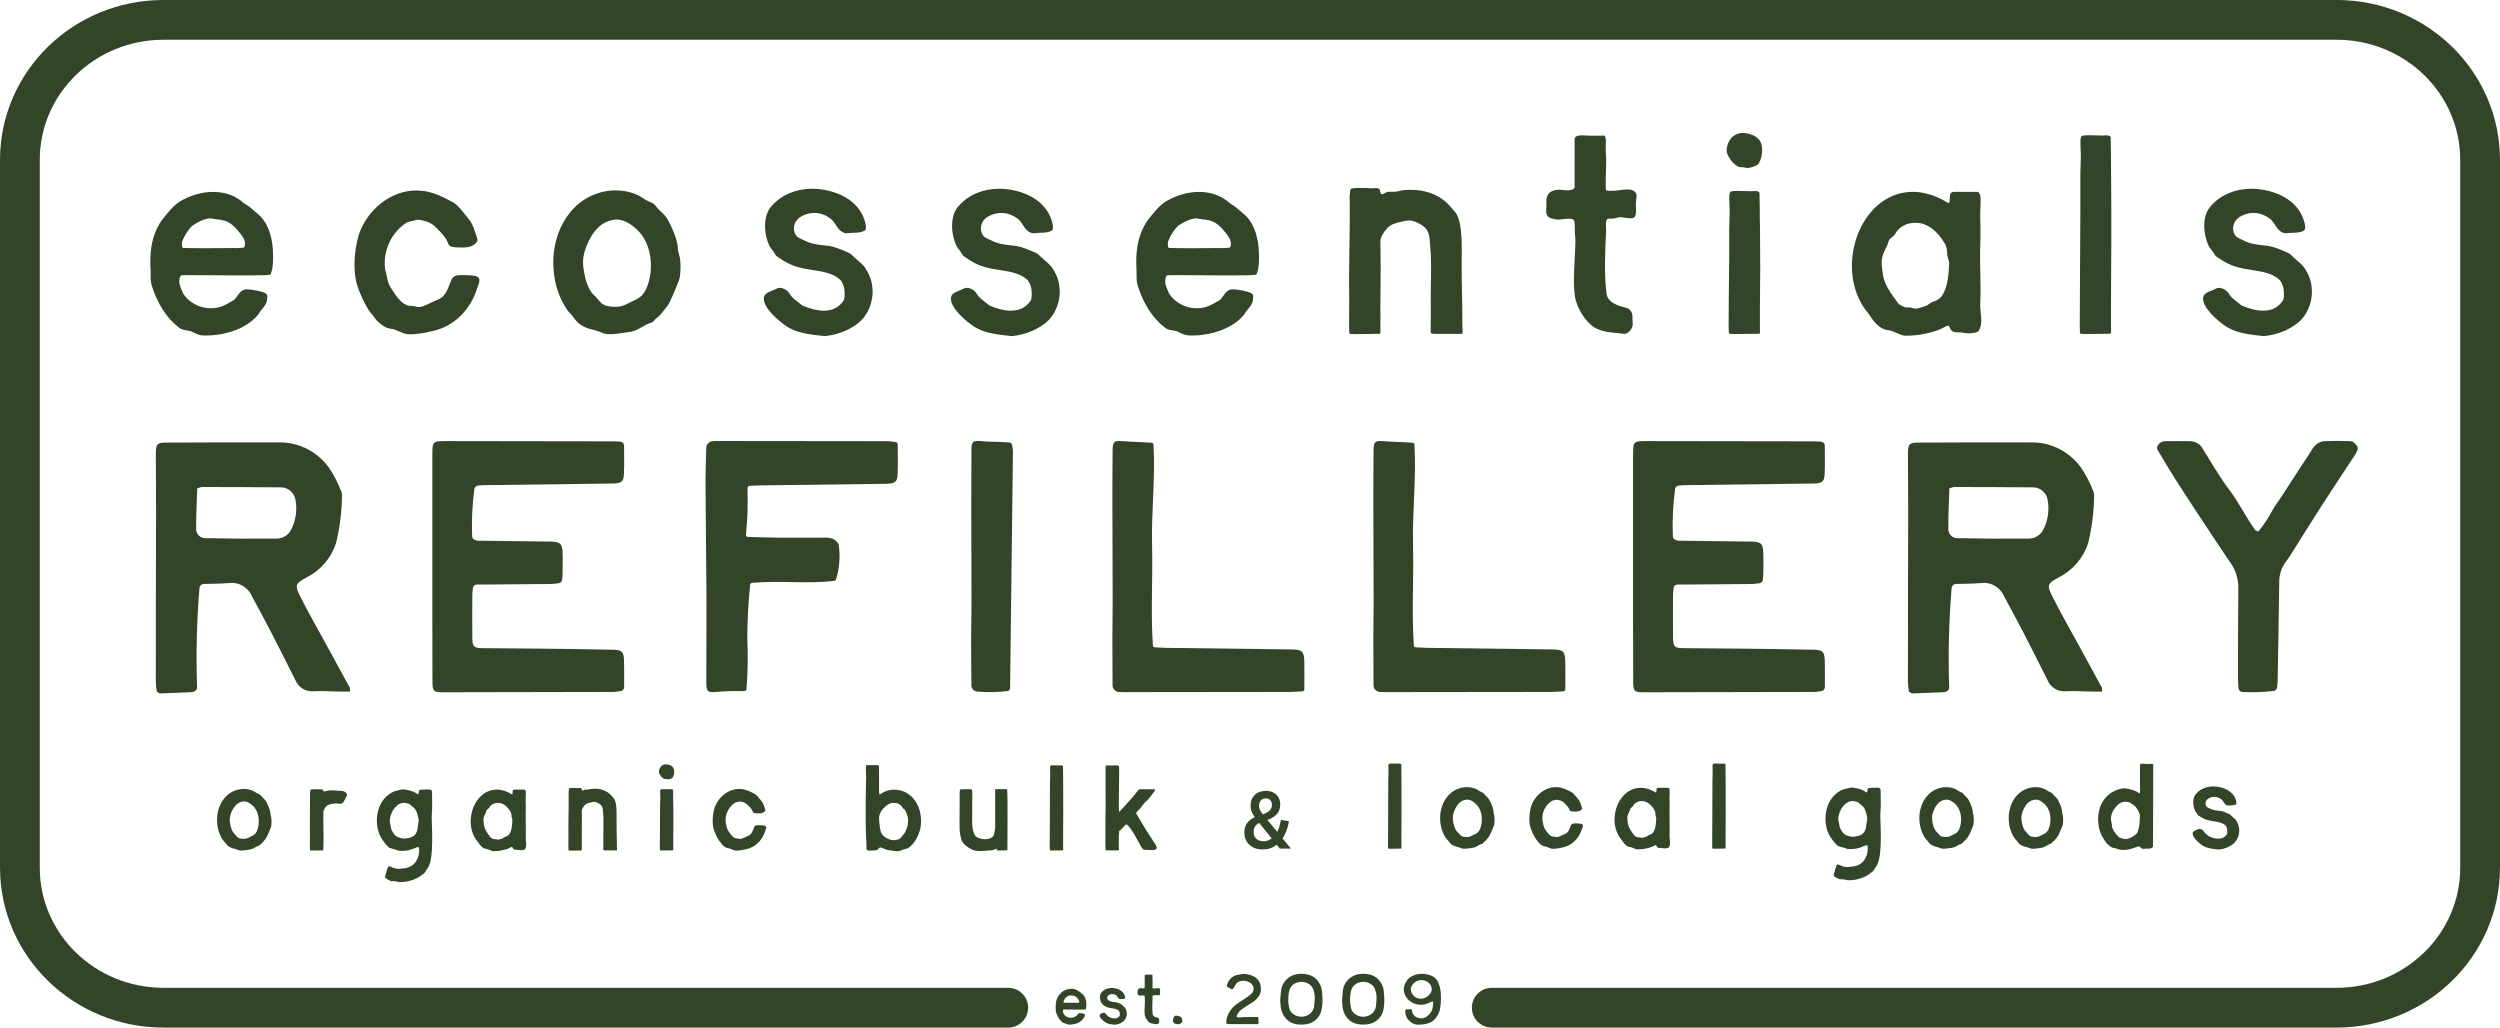 <svg viewBox="0 0 897.05 368.72" xmlns="http://www.w3.org/2000/svg" data-name="Layer 2" id="Layer_2">
  <defs>
    <style>
      .cls-1 {
        fill: #324528;
      }

      .cls-2 {
        fill: none;
        stroke: #324528;
        stroke-linecap: round;
        stroke-miterlimit: 10;
        stroke-width: 14.27px;
      }
    </style>
  </defs>
  <g data-name="Layer 1" id="Layer_1-2">
    <g>
      <path d="M535.27,361.58h303.13c28.45,0,51.51-22.49,51.51-50.23V57.36c0-27.74-23.06-50.23-51.51-50.23H58.64C30.2,7.14,7.14,29.62,7.14,57.36v253.99c0,27.74,23.06,50.23,51.51,50.23h303.13" class="cls-2"></path>
      <g>
        <path d="M97.96,90.61c.06,2.76.12,5.36-.85,7.79l-.09.13c-.6.21-3.75.3-9.92.3-3.56,0-7.58-.03-11.22-.06h-.21c-3-.02-5.71-.05-7.65-.05-1.54,0-2.47.01-2.84.04-.18.05-.35.18-.48.4-.44.71-.42,2.12-.24,2.86.1.57.31,1.06.53,1.57l.2.46.13.35c.17.48.34.92.68,1.36,2.23,3.05,5.85,4.86,9.69,4.86,2.02,0,3.99-.53,5.69-1.52.3-.18.62-.35.94-.52.7-.37,1.42-.75,1.98-1.25.22-.26.44-.58.68-.92.86-1.23,1.82-2.59,3.46-2.59.07,0,.14,0,.22,0,1.72.03,5.23.64,6.57,1.4.63.33.83,1.1.59,2.3-.21,1.53-.94,2.39-1.71,3.31-.47.56-.95,1.13-1.32,1.87-4.82,6.02-13.15,7.32-16.5,7.6-.36,0-.72.02-1.08.04-.53.03-1.05.05-1.56.05-.97,0-2.22-.08-3.31-.66l-.5-.24c-.42-.21-.9-.44-1.37-.62-.55-.17-1.08-.26-1.59-.35-1.07-.18-2.08-.35-2.95-1.2-4.21-3.3-7.49-8.45-9.49-14.9-.42-1.28-.4-2.61-.39-3.9,0-.65.02-1.28-.03-1.91-.28-5.03-.08-11.56,3.95-17.5l.51-.64c1.68-2.12,3.77-4.76,5.99-6.14,3.77-2.24,8.02-3.47,11.98-3.47s7.16,1.07,10.04,3.19c.63.63,1.29,1.05,1.99,1.48.33.21.66.42.99.65.58.54,1.16,1.02,1.76,1.5.34.27.67.55,1,.83,4.84,3.83,5.59,10.77,5.69,13.58v.49s.01,0,.01,0ZM87.81,88.39c0-.14,0-.35.08-.74.17-1.7-1.23-3.37-2.37-4.71-.2-.24-.36-.42-.5-.6-2.38-2.75-4.33-3.39-7.33-3.65-.36-.04-.71-.1-1.04-.16-.48-.09-.94-.17-1.4-.17-.39,0-.75.06-1.09.18-1.53.33-3.21,1.14-5.15,2.46-1.26,1.12-2.76,3.39-3.5,5.29-.37.72-.3,1.95-.01,2.64,1.12.08,3.38.13,7.08.13,2.21,0,4.55-.02,6.61-.03h.26c1.61-.02,3.02-.03,4.03-.03.77,0,1.3,0,1.51.03.33,0,2.17-.11,2.45-.22.25-.16.37-.3.37-.42h0Z" class="cls-1"></path>
        <path d="M171.9,99.96c.34.76-.04,1.76-.41,2.72-.07.19-.14.37-.21.56-2.38,7.96-8.48,13.91-15.93,15.52-2.96.75-5.97,1.2-8.03,1.2-.44,0-.85-.02-1.22-.06-.98-.13-1.92-.55-2.84-.96-.53-.23-1.07-.47-1.6-.65-.45-.16-.92-.24-1.38-.32-.57-.1-1.16-.2-1.7-.45-1.16-.54-2.56-1.67-3.43-2.55-.32-.39-.61-.79-.9-1.19-.45-.63-.91-1.28-1.48-1.82-1.78-2.5-3.87-6.99-4.86-10.47-1.18-4.83-.89-11.25.8-17.17,3.07-9.26,11.73-15.98,20.6-15.98.59,0,1.18.03,1.76.09,3.99.27,8.06,2.28,11.17,4,1.73.88,3.04,2.53,4.42,4.28.47.59.92,1.16,1.39,1.72,1.34,1.48,1.98,3.45,2.6,5.35.15.45.29.9.45,1.33.17.48.34,1.09.1,1.58-1.27,1.89-3.56,2.13-5.4,2.13-.66,0-1.31-.03-1.94-.06l-.38-.02-.21-.02c-.66-.06-1.4-.12-1.93-.56l-.09-.08c-.3-.31-.48-.77-.67-1.26-.14-.35-.28-.71-.46-.99-1.12-1.7-3.21-3.87-4.69-5.12-1.55-1.18-3.91-1.78-5.56-1.85-.69.08-1.41.27-2.1.46-.52.14-1.03.28-1.56.37-5.66,3.43-8.89,10.23-8.02,16.93.25.78.41,1.6.57,2.39.29,1.47.56,2.86,1.39,4.13l.53.81c1.51,2.33,3.07,4.74,5.57,5.66.35.08.73.11,1.1.13l.33.02c.47.02.91.12,1.35.21.46.1.9.2,1.34.2.23,0,.44-.03.65-.08,1.16-.26,2.27-.81,3.35-1.34l.75-.36c.38-.19.77-.35,1.17-.52.81-.34,1.65-.69,2.33-1.25,1.38-1.11,2.05-2.87,2.69-4.57.21-.56.42-1.1.65-1.62.3-.65.72-1.11,1.26-1.36.58-.28,1.26-.34,1.85-.36.31,0,.64,0,.97,0,1.54,0,3.28.02,4.79.37.55.2.9.49,1.08.89h0Z" class="cls-1"></path>
        <path d="M243.97,92.6c.33,2.09.21,4.32.07,6.02-.06.68-.13,1.19-.36,1.83-.56,1.56-2.23,5.55-3.25,7.66l-.15.32c-.26.52-.44.89-.81,1.36-.4.48-.72.9-1.04,1.32-.95,1.24-1.79,2.35-3.02,3.18-.18.15-.35.35-.53.55-.36.41-.72.82-1.22.97-1.14.29-2.21.9-3.25,1.5-.61.35-1.23.71-1.86,1-1.26.64-2.29.78-3.59.96l-.52.07c-.42.05-.85.11-1.27.17-1.4.2-2.82.4-4.23.4-.36,0-.72-.01-1.08-.04-.98-.08-1.64-.36-2.47-.72l-.23-.1c-.77-.33-1.63-.54-2.46-.75-.41-.1-.81-.2-1.2-.31-1.58-.46-2.95-1.18-4.06-2.16-.62-.54-1.1-1.21-1.57-1.85l-.36-.49c-.27-.35-.57-.67-.87-.99-.38-.4-.77-.81-1.08-1.27-2.84-4.02-4.63-9.36-4.93-14.64-.98-11.26,4.62-24.37,17.21-27.64,1.6-.42,3.28-.63,5.01-.63,1.23,0,2.46.11,3.64.32,1.55.28,3.02.74,4.38,1.37.62.29,1.21.68,1.77,1.05.65.43,1.32.87,2.03,1.16,1.34.52,2.08.81,2.98,2.1.47.68,1.09,1.25,1.69,1.81.65.61,1.33,1.23,1.81,1.99,1.74,2.72,3.41,6.81,3.97,9.72.07.35.08.71.09,1.06,0,.34.02.67.08,1,.08.43.2.85.32,1.27.13.46.27.93.34,1.42h0ZM232.05,103.25c2.7-6.48,1.71-14.92-2.31-19.61-1.94-2.19-4.99-4.82-8.49-4.88-3.65.19-6.63,2.1-8.87,5.68-1.59,2.52-2.63,5.22-3.04,7.81-.41,2.65.21,5.4.76,7.82.37,1.62,1.52,4.51,2.81,5.59.59.51,1.04,1.05,1.47,1.58.68.82,1.38,1.67,2.36,2.15.9.44,2.37.7,3.94.7.63,0,1.23-.04,1.74-.13,1.26-.21,2.42-.81,3.54-1.39.53-.28,1.04-.54,1.56-.77,2.4-1.05,3.49-2.16,4.52-4.56h0Z" class="cls-1"></path>
        <path d="M310.73,96.63c3.75,5.49,2.99,13.57-1.74,18.39-3.17,3.02-8.04,5.1-13.03,5.58h-.02c-4.29-.41-9.14-.99-12.37-2.73-2.49-1.19-8.63-6.15-9.42-9.87-.21-.97-.04-1.8.52-2.45.76-.63,1.73-1.02,2.68-1.4.56-.22,1.13-.45,1.63-.72.27-.09.54-.14.83-.14,1.24,0,2.48.78,3.15,1.55.2.25.38.51.54.78.16.25.31.48.48.7.69.79,1.68,1.55,2.63,2.28.44.34.87.67,1.25.99,2.76,1.24,5.43,1.89,7.72,1.89.81,0,1.59-.08,2.31-.24,1.81-.37,3.56-1.57,4.69-3.21.51-.71.53-1.95.47-3.2,0-1.66-.55-3.25-1.52-4.38-2.56-2.43-6.26-2.99-9.83-3.54-1.6-.24-3.24-.5-4.71-.91-2.58-.58-5.32-1.9-8.13-3.95-.43-.32-.69-.75-.96-1.21-.17-.27-.32-.52-.5-.77-.13-.17-.26-.33-.38-.49-.37-.46-.69-.86-.93-1.35-2.08-4.49-2.44-11.11,1.01-14.54,3.44-3.84,8.55-5.96,14.38-5.96,4.01,0,8.14,1.04,11.64,2.93,3.44,1.94,5.86,4.73,7.01,8.06l.13.44c.33,1.07.74,2.39.25,3.38l-.09.11c-1.23.8-2.68.84-4.08.88-.69.02-1.41.04-2.07.15-.17.03-.33.04-.49.04-.46,0-.88-.11-1.28-.34-1.23-.54-1.92-1.61-2.58-2.65-.58-.9-1.17-1.82-2.13-2.44-1.69-1.23-3.64-1.88-5.64-1.88-1.68,0-3.34.47-4.81,1.36-1.17.65-2.02,1.78-2.34,3.11-.3,1.24-.1,2.48.57,3.49.43.69,1.16,1.03,1.93,1.38.27.12.52.24.77.37,2.67,1.4,4.91,1.65,7.5,1.93.53.06,1.03.11,1.57.18,2.44.35,5.25,1.62,7.3,2.54.71.33,1.24.89,1.75,1.42.51.5,1.02.93,1.52,1.35,1.07.9,2.07,1.75,2.86,3.02h0Z" class="cls-1"></path>
        <path d="M377.87,96.63c3.75,5.49,2.99,13.57-1.74,18.39-3.17,3.02-8.04,5.1-13.03,5.58h-.02c-4.29-.41-9.14-.99-12.38-2.73-2.49-1.19-8.63-6.15-9.42-9.87-.21-.97-.04-1.8.52-2.45.76-.63,1.73-1.02,2.68-1.4.56-.22,1.13-.45,1.63-.72.27-.09.54-.14.83-.14,1.24,0,2.48.78,3.15,1.55.2.25.38.51.54.78.16.25.31.48.48.7.69.79,1.68,1.55,2.63,2.28.44.34.87.67,1.25.99,2.76,1.24,5.43,1.89,7.72,1.89.81,0,1.59-.08,2.31-.24,1.81-.37,3.56-1.57,4.69-3.21.51-.71.53-1.95.47-3.2,0-1.66-.55-3.25-1.53-4.38-2.56-2.43-6.26-2.99-9.83-3.54-1.6-.24-3.24-.5-4.71-.91-2.58-.58-5.32-1.9-8.13-3.95-.43-.32-.69-.75-.97-1.21-.17-.27-.32-.52-.5-.77-.13-.17-.26-.33-.38-.49-.37-.46-.69-.86-.93-1.35-2.08-4.49-2.44-11.11,1.01-14.54,3.44-3.84,8.55-5.96,14.38-5.96,4,0,8.14,1.04,11.64,2.93,3.44,1.94,5.86,4.73,7.01,8.06l.13.44c.33,1.07.74,2.39.25,3.38l-.09.11c-1.23.8-2.68.84-4.08.88-.69.02-1.41.04-2.07.15-.17.03-.33.04-.49.04-.46,0-.88-.11-1.28-.34-1.23-.54-1.92-1.61-2.58-2.65-.58-.9-1.17-1.82-2.13-2.44-1.69-1.23-3.64-1.88-5.64-1.88-1.68,0-3.34.47-4.81,1.36-1.17.65-2.02,1.78-2.35,3.11-.3,1.24-.1,2.48.57,3.49.43.69,1.16,1.03,1.93,1.38.27.12.52.24.77.37,2.67,1.4,4.91,1.65,7.5,1.93.53.06,1.03.11,1.57.18,2.44.35,5.25,1.62,7.3,2.54.71.33,1.24.89,1.75,1.42.51.5,1.02.93,1.52,1.35,1.07.9,2.07,1.75,2.86,3.02h0Z" class="cls-1"></path>
        <path d="M451.73,90.61c.06,2.76.12,5.36-.85,7.79l-.09.13c-.6.21-3.75.3-9.92.3-3.56,0-7.58-.03-11.22-.06h-.21c-3-.02-5.71-.05-7.65-.05-1.54,0-2.47.01-2.84.04-.18.05-.35.18-.48.4-.44.71-.42,2.12-.24,2.86.1.57.31,1.06.53,1.57l.2.46.13.35c.18.48.34.92.68,1.36,2.23,3.05,5.85,4.86,9.69,4.86,2.03,0,3.99-.53,5.69-1.52.3-.18.62-.35.94-.52.7-.37,1.42-.75,1.98-1.25.22-.26.44-.58.68-.92.86-1.23,1.82-2.59,3.46-2.59.07,0,.14,0,.22,0,1.72.03,5.23.64,6.57,1.4.63.33.83,1.1.59,2.3-.21,1.53-.94,2.39-1.71,3.31-.47.56-.95,1.13-1.32,1.87-4.82,6.02-13.15,7.32-16.5,7.6-.36,0-.72.02-1.08.04-.53.03-1.05.05-1.56.05-.97,0-2.22-.08-3.31-.66l-.5-.24c-.42-.21-.9-.44-1.37-.62-.55-.17-1.08-.26-1.59-.35-1.07-.18-2.08-.35-2.95-1.2-4.21-3.3-7.49-8.45-9.49-14.9-.42-1.28-.4-2.61-.39-3.9,0-.65.01-1.28-.03-1.91-.28-5.03-.08-11.56,3.95-17.5l.51-.64c1.68-2.12,3.77-4.76,5.99-6.14,3.77-2.24,8.02-3.47,11.98-3.47s7.17,1.07,10.04,3.19c.63.63,1.29,1.05,1.99,1.48.33.21.66.42.99.65.58.54,1.16,1.02,1.75,1.5.34.27.67.55,1,.83,4.84,3.83,5.59,10.77,5.7,13.58v.49s.01,0,.01,0ZM441.58,88.39c0-.14,0-.35.08-.74.17-1.7-1.24-3.37-2.37-4.71-.2-.24-.36-.42-.5-.6-2.38-2.75-4.33-3.39-7.33-3.65-.36-.04-.7-.1-1.04-.16-.48-.09-.94-.17-1.4-.17-.39,0-.75.06-1.09.18-1.53.33-3.21,1.14-5.15,2.46-1.26,1.12-2.76,3.39-3.5,5.29-.37.72-.3,1.95-.01,2.64,1.12.08,3.38.13,7.08.13,2.21,0,4.55-.02,6.61-.03h.26c1.61-.02,3.02-.03,4.03-.03.77,0,1.3,0,1.51.03.32,0,2.17-.11,2.45-.22.25-.16.37-.3.37-.42h0Z" class="cls-1"></path>
        <path d="M524.77,117.35c.03.77.05,1.51.05,2.09,0,.2-.16.36-.37.36h-9.65c-.66,0-1.11-.05-1.33-.32-.13-.15-.16-.35-.11-.62-.02-.77,0-2.2.02-3.71.03-1.95.05-3.95.02-4.96-.07-2.8-.02-5.68.03-8.46.08-4.66.17-9.42-.28-14.03l-.07-.76c-.13-1.62-.27-3.3-1.22-4.65-.95-1.36-3.8-2.86-5.47-3.14-.23-.04-.46-.05-.69-.05-.71,0-1.45.16-2.1.3l-.3.06c-1.99.43-4.24.91-5.58,2.47-1.27,1.43-2.03,2.7-2.33,3.89l-.09.19c.16,7.82.12,12.08.05,18.53l-.05,5.38v1.29c.04,1.71.08,3.83,0,5.57v.62c0,.36,0,.68.02.96.02.76.03,1.17-.14,1.34-.05.05-.12.08-.19.08-.55,0-1.56.02-2.74.04-.24.01-.5.02-.75.02h-.27c-1.61.02-3.37.05-4.7.05-1.16,0-1.81-.02-2.03-.06-.24-.04-.33-.32-.34-.54-.02-.42-.06-1.2-.07-1.53-.02-.79,0-1.99,0-2.91v-.3c0-2.55.02-5.1.04-7.66-.12-6.1-.02-12.46.08-18.61.03-1.97.06-3.87.08-5.75v-1.29c0-.17,0-.34.01-.51v-.34c.05-4.1.03-7.36-.03-10.28l.13-.17c-.07-1.38.1-2.06.48-2.24.35-.17,1.13-.25,2.48-.25h2.13s.52,0,.53,0c.54,0,1.04.03,1.68.12h.14c.27,0,.57-.02.87-.04.33-.02.63-.04.92-.04.71,0,1.53.11,1.55.96v.15c.05.2.1.32.15.44.16.4.27.68.57.68.17,0,.39-.08.69-.26.81-.58,1.6-.66,2.34-.66.22,0,.44,0,.67.02l.59.02c.57,0,1.17-.15,1.76-.29.42-.1.86-.21,1.26-.26,1-.12,2-.18,2.98-.18h.26c2.3.02,4.48.37,6.48,1.04,2.11.7,3.99,1.73,5.59,3.07.86.72,1.63,1.52,2.3,2.38.23.3.47.56.71.82.47.51.9.97,1.23,1.63.47.94.83,2.02,1.08,3.32.76,3.79.7,8.24.65,12.16l-.02,1.65c-.03,3.64.05,7.16.12,10.56.06,3.03.13,6.05.13,9.17-.06.95-.02,2.21.02,3.43h0Z" class="cls-1"></path>
        <path d="M587.13,69.56c.21.61.11,1.22.01,1.82-.03.2-.06.4-.09.6-.1.8-.07,1.64-.04,2.46.03.67.05,1.35,0,1.99-.09,1.08-.5,1.72-1.15,1.86-.23.03-.46.04-.69.04-.62,0-1.26-.09-1.88-.18-.38-.05-.73-.1-1.08-.13-.25-.05-.49-.07-.72-.07-.68,0-1.32.17-2,.36l-.28.07c-.22.05-.47.08-.79.08l-.83-.02c-.38,0-.76.04-.97.28-.47.77-.41,1.79-.34,2.77.04.55.08,1.11.02,1.62-.35,7.02-.75,14.98.19,22.56.77,3.27,4.68,4.21,7.27,4.84,1.55.52,2.22,2.36,1.99,3.85,0,.24.03.51.05.78.07.73.13,1.46-.12,2.16-.3.86-.92,1.65-1.71,2.17-.34.22-.71.32-1.18.32-.38,0-.76-.07-1.17-.14-.32-.06-.64-.11-.97-.13-.28-.03-.56-.05-.84-.07-.33-.03-.6-.05-.86-.07-3.18-.3-5.55-.99-7.22-2.13-3.06-2.23-5.56-6.18-6.52-10.32-.71-4.18-.44-9.19-.18-14.04.14-2.49.26-4.84.26-7.06-.17-1.08-.19-2.36-.21-3.49-.02-1.04-.03-1.98-.13-2.84-.1-.7-.74-1.03-2-1.03-.68,0-1.44.09-2.17.18-.67.08-1.29.15-1.78.15-.27,0-.48-.02-.65-.07-1.53-.26-3.11-.53-3.45-2-.14-.59-.1-1.19-.06-1.76.02-.32.04-.64.03-.95v-.51c-.03-.91-.06-1.84.19-2.72.59-2.45,3.27-2.71,4.39-2.71.54,0,1.08.05,1.61.15.26.03.69.08,1.2.08.87,0,2.38-.13,2.73-1.03.02-1.13.02-7.28.02-11.35,0-2.74,0-5.11,0-5.93-.04-.48.24-.89.75-1.13.47-.22,1.07-.32,1.89-.32.52,0,1.07.04,1.61.08.51.04.98.07,1.4.07.12,0,.23,0,.34,0,.35.02.78.02,1.25.02,1.51,0,3.37-.07,3.47-.07.6.52.52,2.05.47,3.16-.02.33-.03.57-.03.75-.01,1.1.04,2.04.09,2.95.06,1.16.13,2.22.07,3.51l-.02.73c-.09,2.5-.18,5.1-.13,7.63v.12c.03.45.04.72.19.83.29.11.7.15,1.38.15.38,0,.78-.01,1.18-.03l.69-.02c.45-.03.99-.11,1.56-.19.87-.13,1.85-.27,2.74-.27,1.67,0,2.71.51,3.19,1.57h0Z" class="cls-1"></path>
        <path d="M623.68,59.8c-1.42-.82-2.59-2.02-3.21-3.29-.97-1.38-1.16-2.75-.62-4.43.74-2.58,2.74-4.26,5.22-4.38,3.08,0,6.6,1.42,7.06,4.54.44,1.96,0,5.16-1.38,6.81l-.1.08c-.76.47-1.82.79-2.85,1.06-.21.05-.42.07-.65.07-.4,0-.79-.07-1.17-.14-.37-.07-.76-.14-1.14-.14-.42-.01-.82-.02-1.18-.2h0ZM631.5,79.75c.01,2.11.03,4.21.05,6.31.1,8.02.05,12.27-.01,18.7l-.05,5.34c0,.85,0,4.27,0,6.15v1.17c0,.35,0,.66.02.94.02.73.03,1.14-.13,1.31-.05.05-.12.08-.19.08-.59,0-1.71.02-3.01.04-1.79.03-3.92.06-5.45.06-1.14,0-1.81-.02-2.03-.06-.24-.04-.33-.31-.35-.53-.02-.41-.05-1.17-.07-1.5-.02-.79,0-2.03,0-2.93v-.21c0-4.72.06-9.51.11-14.14.07-6.03.15-12.27.09-18.49,0-.93.04-1.85.08-2.77.04-.88.08-1.74.08-2.59.02-.96-.02-2.04-.07-3.08-.1-2.43-.19-4.49.49-4.81.34-.17,1.13-.24,2.48-.24.79,0,1.66.03,2.41.05.61.02,1.12.03,1.48.03.21.03.39.04.58.04.28,0,.58-.02.88-.04.31-.02.63-.04.92-.04.71,0,1.52.11,1.54.94.08,3.43.1,6.92.12,10.28h0Z" class="cls-1"></path>
        <path d="M710,118.77c-.89.71-2.18.78-3.23.83-.15.01-.3.02-.46.02-.57,0-1.13-.09-1.67-.19-.53-.09-1.08-.18-1.63-.19-.21.02-.44.03-.67.03-1.34,0-2.18-.45-2.56-1.37-.08-.13-.14-.29-.2-.44-.15-.39-.25-.61-.54-.61-.06,0-.12,0-.18.02-.48.12-1.04.43-1.59.73-.38.21-.76.41-1.11.56-3.48,1.42-8.06,2.29-11.95,2.29-.3,0-.6,0-.89-.02-.98-.15-1.91-.57-2.82-.97-1.04-.46-2.11-.94-3.22-1.01-3-.36-5.21-3.39-6.62-5.63-7.79-8.99-7.33-21.69-3.4-30.29,3.91-8.57,11.03-13.69,19.03-13.69,3.25,0,6.62.83,10.02,2.46l2.28,1.28c.28.16.53.3.67.3.05,0,.1,0,.15-.13.16-.39.2-1.33.23-2.02l.02-.42c.02-1.23.83-1.42,1.45-1.45.7,0,1.6,0,2.56,0h5.82c.23,0,.4.06.54.18.63.75.64,1.96.64,2.93v.26c0,.85-.03,1.71-.07,2.57-.04,1.05-.09,2.12-.07,3.14.15,3.65.14,7.71-.02,11.74-.05,2.76,0,5.58.06,8.3.07,3.54.15,7.2-.02,10.76-.08,1.13.05,2.32.17,3.46.24,2.24.49,4.55-.73,6.53ZM699.41,94.6c.01-.63-.19-1.24-.38-1.83-.11-.34-.22-.67-.3-1.01l-.03-.52c-.07-1.4-.14-2.71-.93-3.96-2.67-4.59-6.49-7.33-10.22-7.33-.14,0-.28,0-.43.01h-.23c-2.71,0-5.45,1.5-6.67,3.65-.32.68-.96,1.21-1.53,1.67-.23.19-.46.37-.65.56-.25.31-.4.8-.56,1.32-.14.48-.29.98-.54,1.38l-.21.42c-.74,1.5-1.43,2.91-1.54,4.61-.06,1.62.19,3.41.45,4.96.44,3.52,2.89,6.81,5.26,10l.35.48c.6.5,1.37.83,1.98,1.1.36.17.7.2,1.1.2h.52c.23,0,.51,0,.81.07.21.05.41.1.6.16.4.11.78.22,1.17.22.2,0,.39-.03.58-.09.93-.24,2.22-.61,3-.9.44-.15.82-.44,1.19-.71.38-.28.77-.57,1.24-.74,1.16-.27,2.25-.91,3.17-1.88,2.37-3.23,2.61-8.2,2.78-11.84Z" class="cls-1"></path>
        <path d="M757.48,117.42c0,.35,0,.66.02.94.02.74.03,1.14-.13,1.31-.05.05-.12.08-.2.08-.59,0-1.71.02-3,.04-1.8.03-3.93.06-5.46.06-1.14,0-1.8-.02-2.03-.06-.24-.04-.33-.31-.34-.53-.02-.41-.06-1.18-.07-1.5-.02-.77,0-1.95,0-2.85v-.3c0-4.31.05-11.8.1-19.93v-.24c.08-12.13.16-25.88.11-32.42,0-.94.04-1.87.08-2.8.04-.85.08-1.71.08-2.56.02-.98-.02-2.07-.07-3.12-.1-2.39-.19-4.45.49-4.78.35-.17,1.13-.24,2.48-.24.8,0,1.66.03,2.42.05.61.02,1.12.03,1.48.03.21.03.38.04.57.04.27,0,.56-.02.85-.04.35-.02.66-.04.96-.04.71,0,1.52.11,1.54.94.08,3.44.1,6.94.12,10.32.01,2.09.03,4.19.05,6.27.12,10.16.02,34.4-.07,44,0,.85,0,4.27,0,6.15v1.17Z" class="cls-1"></path>
        <path d="M827.18,96.63c3.75,5.49,2.99,13.57-1.74,18.39-3.17,3.02-8.04,5.1-13.03,5.58h-.02c-4.29-.41-9.14-.99-12.38-2.73-2.49-1.19-8.63-6.15-9.42-9.87-.21-.97-.04-1.8.52-2.45.76-.63,1.73-1.02,2.68-1.4.56-.22,1.13-.45,1.63-.72.27-.09.54-.14.83-.14,1.24,0,2.48.78,3.15,1.55.2.25.38.51.54.78.16.25.31.48.48.7.69.79,1.68,1.55,2.63,2.28.44.34.87.67,1.25.99,2.76,1.24,5.43,1.89,7.72,1.89.81,0,1.59-.08,2.31-.24,1.81-.37,3.56-1.57,4.69-3.21.51-.71.53-1.95.47-3.2,0-1.66-.55-3.25-1.53-4.38-2.56-2.43-6.26-2.99-9.83-3.54-1.6-.24-3.24-.5-4.71-.91-2.58-.58-5.32-1.9-8.13-3.95-.43-.32-.69-.75-.97-1.21-.17-.27-.32-.52-.5-.77-.13-.17-.26-.33-.38-.49-.37-.46-.69-.86-.93-1.35-2.08-4.49-2.44-11.11,1.01-14.54,3.44-3.84,8.55-5.96,14.38-5.96,4,0,8.14,1.04,11.64,2.93,3.44,1.94,5.86,4.73,7.01,8.06l.13.44c.33,1.07.74,2.39.25,3.38l-.09.11c-1.23.8-2.68.84-4.08.88-.69.02-1.41.04-2.07.15-.17.03-.33.04-.49.04-.46,0-.88-.11-1.28-.34-1.23-.54-1.92-1.61-2.58-2.65-.58-.9-1.17-1.82-2.13-2.44-1.69-1.23-3.64-1.88-5.64-1.88-1.68,0-3.34.47-4.81,1.36-1.17.65-2.02,1.78-2.35,3.11-.3,1.24-.1,2.48.57,3.49.43.69,1.16,1.03,1.93,1.38.27.12.52.24.77.37,2.67,1.4,4.91,1.65,7.5,1.93.53.06,1.03.11,1.57.18,2.44.35,5.25,1.62,7.3,2.54.71.33,1.24.89,1.75,1.42.51.5,1.02.93,1.52,1.35,1.07.9,2.07,1.75,2.86,3.02h0Z" class="cls-1"></path>
      </g>
      <g>
        <path d="M125.54,248.16h-3.7c-3.09-.05-6.18-.31-9.25-.12-2.88.26-5.59-1.41-6.65-4.1-2.86-5.63-5.65-11.32-8.58-16.93-2.29-4.45-4.69-8.83-7.06-13.23-1.42-3.19-4.78-5.06-8.24-4.57-2.9.26-5.83.25-8.94.32-.8.02-1.48.65-1.54,1.45-.98,11.85-1.27,23.75-.87,35.63.02.72-.44,1.34-1.12,1.56-.18.06-.37.11-.55.16-.12.03-.24.05-.37.05-3.75.17-7.49.32-11.22.44-.26,0-.52-.25-1.19-.61-.19-1.17-.31-2.35-.36-3.53,0-20.18.03-40.36.1-60.54,0-7.05-.09-14.11-.09-21.15,0-3.71.41-4.17,3.95-4.19,10.73-.06,21.46-.05,32.19-.07h8.82c6.89.16,13.3,3.58,17.26,9.23,1.63,2.43,2.99,5.03,4.06,7.76.36.66.54,1.4.52,2.15-.06,5.71-.77,11.38-2.12,16.93-.02.06-.03.13-.05.2-1.77,5.32-5.58,9.71-10.6,12.23-3.88,2.08-4.25,2.68-2.36,6.47,3.08,6.18,6.54,12.16,9.84,18.22,2.69,4.92,5.36,9.83,8.03,14.73.21.18.1.52.1,1.54h0ZM70.77,175.26c-.15,4.87-.42,9.54-.38,14.2-.11.99.23,1.98.93,2.69.7.71,1.69,1.06,2.68.96,8.38.16,16.76.23,25.13.15,2.29.05,4.4-1.25,5.39-3.31,1.67-3.32,2.19-7.09,1.48-10.73-.46-2.39-2.46-4.17-4.88-4.34-9.55-.11-19.11-.11-28.67-.14-.58.1-1.15.28-1.69.52h0Z" class="cls-1"></path>
        <path d="M222.58,158.48c.75.04,1.35.67,1.35,1.42.02,3.72.09,6.98-.05,10.23-.11,2.66-.84,3.17-3.61,3.38h-1.33c-14.99.19-29.98.38-44.98.57-.8,0-1.6.09-2.46.17-.65.06-1.19.57-1.28,1.23-.76,5.61-1.03,11.28-.81,16.94.02.57.39,1.08.92,1.29.27.1.54.19.82.26.12.03.24.04.36.04,8.31.13,16.63.22,24.94.31h1.32c3.29.17,3.95.71,4.09,3.85.12,2.63,0,5.28,0,7.92,0,.59-.07,1.18-.15,1.92-.07.65-.57,1.18-1.21,1.27-.9.13-1.8.21-2.71.27-7.94.09-15.89.13-23.83.19h-2.85c-.7,0-1.31.51-1.41,1.2-.1.69-.17,1.39-.22,2.09,0,.05,0,.09,0,.13,0,5.26-.07,10.52,0,15.78.06,3.13.56,3.58,3.58,3.63,7.2.09,14.41.1,21.61.18,8.38.1,16.76.2,25.13.38,3.32.06,4,.67,4.11,3.8.11,3.14.05,6.28.04,9.64,0,.68-.48,1.28-1.14,1.39-.82.14-1.64.25-2.47.32-.05,0-.1,0-.14,0-20.43.07-40.85.11-61.29.12-3.35,0-3.73-.36-3.74-3.91-.06-15.12-.03-30.23-.04-45.35v-35.67c0-5.16.03-5.21,5.1-5.2,19.55.03,39.12.06,58.71.09,1.1-.03,2.2.04,3.65.11Z" class="cls-1"></path>
        <path d="M321.48,158.66c.36.05.64.37.64.73.01,3.85.11,7.33-.04,10.8-.11,2.68-.84,3.19-3.58,3.41h-.89c-14.7.19-29.4.37-44.11.56-1.5,0-2.99.1-4.55.17-.39.02-.71.35-.71.75,0,3.04.07,5.72,0,8.41-.07,2.66-.35,5.36-.57,8.36-.03.42.3.79.72.8,3.86.1,7.39.24,10.91.27,5.29.04,10.6,0,15.9,0,1.14-.11,2.29,0,3.39.32.05.02.1.03.15.05.94.44,2.18,1.47,2.23,2.28.58,4.13.25,8.34-.98,12.32-.09.28-.34.49-.64.53-9.79,1.17-19.58-.18-29.49.72-.35.03-.64.31-.68.67-.66,6.28-1.01,12.6-1.04,18.92.3,6.18.2,12.38-.29,18.55-.03.38-.35.68-.74.68h-3.9c-2.05.06-4.11.11-6.15.31-3.08.3-3.63-.06-3.63-3.27,0-10.18.1-20.36.06-30.54-.06-13.86-.27-27.73-.34-41.59,0-3.98.19-7.95.26-11.93-.05-.67.18-1.33.64-1.83.45-.5,1.09-.79,1.76-.81.58-.07,1.17-.09,1.76-.06,20.32,0,40.63.02,60.94.07.82,0,1.7.16,2.97.34h0Z" class="cls-1"></path>
        <path d="M363.15,159.61c.14.66.25,1.34.32,2.01,0,.05,0,.1,0,.14-.33,28.28-.71,56.49-1.03,85.14,0,.54-.41,1.01-.95,1.07-3.57.44-7.18.5-10.77.18-.61,0-1.18-.27-1.59-.72-.41-.45-.61-1.05-.56-1.66-.06-5.42-.12-10.85-.12-16.28,0-4.57.15-9.14.15-13.72,0-11.36-.08-22.72-.09-34.08,0-6.64.02-13.27.06-19.9,0-3.48.5-3.81,3.84-3.48,2.15.21,4.39.18,6.6.27,1.03.06,2.06.12,3.14.19.48.03.89.36.99.83h0Z" class="cls-1"></path>
        <path d="M468.02,247.37c0,.36-.29.67-.66.69-1.75.11-3.03.22-4.3.22-19.71.03-39.42.06-59.12.07-.74.02-1.48,0-2.21-.04-.67.02-1.33-.23-1.81-.71-.48-.48-.74-1.14-.71-1.81-.05-5.57-.08-11.13-.07-16.7,0-4.43.12-8.85.11-13.28,0-11.35-.09-22.7-.1-34.05,0-6.78,0-13.56.08-20.33.03-2.96.63-3.37,3.38-3.14,2.33.2,4.68.25,7.03.37l3.6.2c.35.02.64.3.66.65.69,12.31-.81,24.27-.51,36.24.3,11.83-.53,23.67.29,35.87.02.35.32.63.67.65,1.7.08,3.12.18,4.51.2,14.84.2,29.68.38,44.52.56,4,.06,4.58.68,4.64,4.66.07,3.04.02,6.09,0,9.69Z" class="cls-1"></path>
        <path d="M561.66,247.37c0,.36-.29.67-.66.69-1.75.11-3.03.22-4.3.22-19.71.03-39.42.06-59.12.07-.74.02-1.48,0-2.21-.04-.67.02-1.33-.23-1.81-.71-.48-.48-.74-1.14-.71-1.81-.05-5.57-.08-11.13-.07-16.7,0-4.43.12-8.85.11-13.28,0-11.35-.09-22.7-.1-34.05,0-6.78,0-13.56.08-20.33.03-2.96.63-3.37,3.38-3.14,2.33.2,4.68.25,7.03.37l3.6.2c.35.02.64.3.66.65.69,12.31-.81,24.27-.51,36.24.3,11.83-.53,23.67.29,35.87.02.35.32.63.67.65,1.7.08,3.12.18,4.51.2,14.84.2,29.68.38,44.52.56,4,.06,4.58.68,4.64,4.66.07,3.04.02,6.09,0,9.69Z" class="cls-1"></path>
        <path d="M653.42,158.48c.75.04,1.35.67,1.35,1.42.02,3.72.09,6.98-.05,10.23-.11,2.66-.84,3.17-3.61,3.38h-1.33c-14.99.19-29.98.38-44.98.57-.8,0-1.6.09-2.46.17-.66.06-1.19.57-1.28,1.23-.76,5.61-1.03,11.28-.81,16.94.02.57.39,1.08.92,1.29.27.1.54.19.82.26.12.03.24.04.36.04,8.31.13,16.63.22,24.94.31h1.32c3.29.17,3.95.71,4.09,3.85.12,2.63,0,5.28,0,7.92,0,.59-.07,1.18-.15,1.92-.07.65-.57,1.18-1.21,1.27-.9.13-1.8.21-2.71.27-7.94.09-15.89.13-23.83.19h-2.85c-.7,0-1.31.51-1.41,1.2-.1.69-.17,1.39-.22,2.09,0,.05,0,.09,0,.13,0,5.26-.07,10.52,0,15.78.06,3.13.56,3.58,3.58,3.63,7.2.09,14.41.1,21.61.18,8.38.1,16.76.2,25.13.38,3.32.06,4,.67,4.11,3.8.12,3.14.05,6.28.04,9.64,0,.68-.48,1.28-1.14,1.39-.82.14-1.64.25-2.47.32-.05,0-.1,0-.14,0-20.42.07-40.85.11-61.29.12-3.35,0-3.73-.36-3.73-3.91-.06-15.12-.04-30.23-.04-45.35v-35.67c0-5.16.04-5.21,5.1-5.2,19.55.03,39.12.06,58.71.09,1.1-.03,2.2.04,3.65.11Z" class="cls-1"></path>
        <path d="M754.25,248.16h-3.71c-3.09-.05-6.18-.31-9.25-.12-2.88.26-5.59-1.41-6.65-4.1-2.86-5.63-5.65-11.32-8.58-16.93-2.29-4.45-4.69-8.83-7.06-13.23-1.42-3.19-4.78-5.06-8.24-4.57-2.9.26-5.83.25-8.94.32-.8.02-1.47.65-1.54,1.45-.98,11.85-1.27,23.75-.87,35.63.02.72-.44,1.34-1.12,1.56-.18.06-.37.11-.55.16-.12.03-.24.05-.37.05-3.75.17-7.49.32-11.22.44-.26,0-.52-.25-1.19-.61-.19-1.17-.31-2.35-.36-3.53,0-20.18.03-40.36.1-60.54,0-7.05-.09-14.11-.09-21.15,0-3.71.41-4.17,3.95-4.19,10.73-.06,21.46-.05,32.19-.07h8.82c6.89.16,13.3,3.58,17.26,9.23,1.63,2.43,2.99,5.03,4.06,7.76.36.66.54,1.4.52,2.15-.06,5.71-.77,11.38-2.12,16.93-.01.06-.03.13-.05.2-1.77,5.32-5.58,9.71-10.6,12.23-3.88,2.08-4.25,2.68-2.36,6.47,3.08,6.18,6.54,12.16,9.84,18.22,2.68,4.92,5.36,9.83,8.03,14.73.21.18.1.52.1,1.54h0ZM699.48,175.26c-.15,4.87-.42,9.54-.38,14.2-.11.99.23,1.98.93,2.69s1.69,1.06,2.68.96c8.38.16,16.76.23,25.13.15,2.29.05,4.4-1.25,5.39-3.31,1.67-3.32,2.19-7.09,1.48-10.73-.46-2.39-2.46-4.17-4.88-4.34-9.55-.11-19.11-.11-28.67-.14-.58.1-1.15.28-1.69.52h0Z" class="cls-1"></path>
        <path d="M815.77,247.94c-3.7.43-7.43.55-11.15.35-.78-.04-1.39-.68-1.43-1.46-.08-1.48-.15-2.83-.15-4.18,0-10.78,0-21.57.12-32.35-.12-3.3-1.29-6.48-3.33-9.08-3.58-5.29-7.08-10.62-10.6-15.95-2.99-4.54-6-9.08-8.91-13.68-2.16-3.38-4.18-6.88-6.11-10.12-.24-.4-.3-.89-.11-1.31.49-1.13,1.62-1.89,2.9-1.86,2.94,0,5.89-.08,8.82,0,1.82,0,3.5.95,4.44,2.51,3.15,5.01,6.07,10.24,9.65,14.93,3.58,4.69,5.94,9.89,9.37,14.52.14.2.52.24,1.05.46,2.02-2.45,3.78-5.11,5.24-7.93.85-1.53,1.97-2.92,2.93-4.39,2.15-3.34,4.34-6.7,6.51-10.05,1.62-2.5,3.31-4.94,4.87-7.48,1.03-1.68,2.88-2.67,4.85-2.6,2.64-.07,5.29-.07,7.93,0,1.5.04,1.68.1,2.98,1.58.38.44.48,1.06.27,1.6-.18.46-.39.91-.62,1.34-.03.05-.06.11-.09.16-3.92,6.02-7.93,11.98-11.83,18.02-3.77,5.84-7.43,11.77-11.15,17.65-.53.89-1.11,1.75-1.74,2.57-1.78,2.23-2.72,5.02-2.65,7.87-.14,11.83-.36,23.65-.57,35.46-.02.65-.09,1.27-.18,2.08-.08.71-.63,1.28-1.33,1.36h0Z" class="cls-1"></path>
      </g>
      <g>
        <path d="M97.33,293.5c.14.89.09,1.85.03,2.58-.02.29-.06.51-.15.78-.24.67-.96,2.38-1.39,3.28l-.07.13c-.11.22-.19.38-.35.58-.17.21-.31.39-.45.57-.41.53-.77,1.01-1.29,1.36-.08.07-.15.15-.23.24-.15.17-.31.35-.52.42-.49.12-.95.39-1.39.64-.26.15-.53.3-.8.43-.54.27-.98.33-1.54.41l-.22.03c-.18.02-.36.05-.54.07-.6.09-1.21.17-1.81.17-.15,0-.31,0-.46-.02-.42-.04-.7-.16-1.06-.31l-.1-.04c-.33-.14-.7-.23-1.05-.32-.17-.04-.35-.09-.51-.13-.68-.2-1.26-.51-1.74-.93-.26-.23-.47-.52-.67-.79l-.16-.21c-.11-.15-.24-.29-.37-.42-.16-.17-.33-.35-.46-.54-1.22-1.72-1.99-4.01-2.11-6.27-.42-4.83,1.98-10.44,7.38-11.85.68-.18,1.41-.27,2.15-.27.53,0,1.05.05,1.56.14.66.12,1.3.32,1.88.59.27.12.52.29.76.45.28.19.56.37.87.5.57.22.89.35,1.28.9.2.29.47.54.72.77.28.26.57.53.78.85.75,1.17,1.46,2.92,1.7,4.17.03.15.03.31.04.46,0,.15,0,.29.03.43.03.18.08.36.14.54.06.2.11.4.15.61h0ZM92.22,298.06c1.16-2.78.73-6.39-.99-8.41-.83-.94-2.14-2.06-3.64-2.09-1.56.08-2.84.9-3.8,2.43-.68,1.08-1.13,2.24-1.3,3.35-.18,1.14.09,2.31.33,3.35.16.69.65,1.93,1.21,2.4.25.22.45.45.63.68.29.35.59.72,1.01.92.38.19,1.02.3,1.69.3.27,0,.53-.02.75-.05.54-.09,1.04-.35,1.52-.6.23-.12.45-.23.67-.33,1.03-.45,1.5-.93,1.94-1.96h0Z" class="cls-1"></path>
        <path d="M124.37,284.76c.28.47.08.81-.14,1.19-.05.08-.09.16-.14.25-.14.22-.26.47-.37.71-.28.59-.57,1.21-1.2,1.47-.12.03-.23.04-.36.04-.2,0-.41-.03-.6-.06-.2-.03-.4-.06-.59-.06-.04,0-.07,0-.11,0-1.1,0-2.66.2-3.46.73-.72.58-1.22,1.42-1.37,2.31.03,2.46.02,4.08,0,6.06.03.58.06,1.28.06,2,.01,1.11-.01,2.32-.03,3.49l-.02,1.1c0,.09-.01.19-.04.31v.24c.02.32.02.49-.05.57-.02.02-.05.03-.08.03-.25,0-.73,0-1.29.02h-.08c-.75.01-1.62.03-2.25.03-.49,0-.78,0-.87-.03-.1-.02-.14-.13-.15-.23,0-.18-.02-.5-.03-.64,0-.33,0-.85,0-1.23v-.11c0-.97,0-1.94.02-2.92-.04-2.71-.02-5.49,0-8.17l.02-.06h-.02c.02-2.35.04-4.78.02-7.16,0-.14.01-.3.06-.46,0-.52.08-.79.24-.87.15-.07.48-.1,1.06-.1h.77c.1,0,.2,0,.29,0h.13c.23.02.47.03.72.05.12,0,.25,0,.38-.02.13,0,.27-.02.39-.02.3,0,.65.05.66.4v.16c.17.16.28.21.42.21.11,0,.25-.04.47-.1.47-.14.98-.23,1.56-.27.25-.02.5-.03.76-.03.65,0,1.29.05,1.83.11.24.02.49.03.74.04.52.02,1.06.04,1.56.2.47.15.85.44,1.07.82h0Z" class="cls-1"></path>
        <path d="M154.97,295.73c.13,3.88.26,7.9-.25,11.8-.25,1.56-.57,3.18-1.5,4.34-.18.2-.23.32-.31.47-.03.06-.06.12-.1.2-.16.3-.56.77-.85,1.01l-.04.03c-.31.16-.59.39-.86.61-.13.1-.25.21-.38.3-1.98,1.26-4.59,2.01-6.99,2.01-.17,0-.33,0-.5-.01-.27-.04-.56-.1-.84-.16-.31-.06-.6-.12-.86-.16-.09-.01-.17-.02-.25-.02-.1,0-.21,0-.31.01-.11,0-.2.01-.3.01-.18,0-.33-.02-.47-.08l-.06-.03c-.59-.27-1.26-.58-1.71-.98-.31-.31-.2-.72-.07-1.04.11-.31.23-.75.35-1.21.17-.66.35-1.32.52-1.66.14-.21.31-.32.53-.32.28,0,.6.17.9.33.27.15.56.3.8.32.59.18,1.14.26,1.67.26.14,0,.29,0,.44-.02,2.4-.16,4.26-.61,5.49-2.31.98-1.32,1.48-3.08,1.37-4.84-.05-.58-.28-.65-.44-.65-.2,0-.44.1-.68.21-.1.04-.2.08-.29.12-1.55.7-3.15,1.05-4.74,1.05-.37,0-.75-.02-1.11-.06-.31-.05-.58-.16-.87-.28-.23-.1-.47-.2-.74-.26-.18-.05-.36-.09-.53-.13-.58-.14-1.13-.27-1.65-.65-1.72-1.78-2.81-3.43-3.45-5.21-1.54-4.84-.51-11.27,4.43-14.19.87-.57,1.87-.8,2.84-1.02.38-.09.8-.18,1.21-.3,1.33.05,3.81.5,5.18,1.54.06.05.27.22.44.22.1,0,.17-.06.21-.19.03-.13.04-.27.05-.41.03-.46.07-.94.67-1.01.29-.01.6-.03.9-.04.54-.03,1.1-.06,1.62-.06.26,0,.51,0,.75.03.53.04.85.4.83.96,0,.56.01,1.12.02,1.68v.13c.01.84.02,1.69.03,2.53.03,1-.03,1.94-.09,2.93-.03.55-.07,1.11-.09,1.68.02.83.05,1.67.08,2.51h0ZM150.08,295.54c.08-.41.16-.82.15-1.23-.05-.64-.24-1.34-.44-2.09l-.07-.25c-.17-.64-.47-1.24-.86-1.74-.24-.31-.55-.55-.84-.77-.24-.19-.48-.38-.69-.6-.17-.17-.35-.34-.57-.43-.31-.1-1.11-.35-1.94-.35-.28,0-.52.03-.74.08l-.08.03c-.48.2-1.03.43-1.43.76-.6.51-1.29,1.32-1.63,1.93-.75,1.34-1.08,2.5-1.09,3.78,0,.34.09.67.18,1,.06.21.11.42.15.63.02.14.04.26.05.38.04.34.08.64.24,1,.35.78.91,1.88,1.81,2.47,1.12.52,2.01.75,2.88.75.32,0,.64-.03.94-.1,3.01-.45,3.67-1.94,3.88-4.69.03-.19.07-.39.1-.58h0Z" class="cls-1"></path>
        <path d="M188.4,304.71c-.38.3-.94.33-1.38.36-.06,0-.13,0-.2,0-.25,0-.49-.04-.72-.08-.23-.04-.46-.08-.7-.08-.09,0-.19.01-.29.01-.58,0-.93-.19-1.1-.59-.03-.06-.06-.12-.08-.19-.06-.17-.11-.26-.23-.26-.02,0-.05,0-.08.01-.2.05-.45.19-.68.31-.16.09-.33.18-.48.24-1.49.61-3.46.98-5.12.98-.13,0-.26,0-.38,0-.42-.06-.82-.24-1.21-.41-.44-.2-.9-.4-1.38-.43-1.28-.15-2.23-1.45-2.84-2.41-3.34-3.85-3.14-9.3-1.46-12.98,1.68-3.67,4.72-5.87,8.15-5.87,1.39,0,2.84.36,4.29,1.06l.98.55c.12.07.23.13.29.13.02,0,.04,0,.06-.06.07-.17.08-.57.1-.87v-.18c.02-.53.37-.61.63-.62.3,0,.69,0,1.1,0h2.5c.1,0,.17.03.23.08.27.32.27.84.28,1.26v.11c0,.36-.02.73-.03,1.1-.02.45-.04.91-.03,1.34.06,1.56.06,3.3,0,5.03-.02,1.18,0,2.39.03,3.56.03,1.52.06,3.09,0,4.61-.03.48.02.99.07,1.48.1.96.21,1.95-.31,2.8ZM183.86,294.36c0-.27-.08-.53-.16-.78-.05-.14-.09-.29-.13-.43v-.23c-.04-.6-.07-1.16-.41-1.69-1.14-1.97-2.78-3.14-4.38-3.14-.06,0-.12,0-.18,0h-.1c-1.16,0-2.34.64-2.86,1.56-.14.29-.41.52-.66.72-.1.08-.19.16-.28.24-.11.13-.17.34-.24.57-.06.21-.12.42-.23.59l-.09.18c-.32.64-.61,1.25-.66,1.98-.03.69.08,1.46.19,2.13.19,1.51,1.24,2.92,2.25,4.28l.15.2c.26.21.59.36.85.47.16.07.3.08.47.08h.22c.1,0,.22,0,.35.03.09.02.17.04.26.07.17.05.33.1.5.1.09,0,.17-.01.25-.04.4-.1.95-.26,1.29-.38.19-.07.35-.19.51-.3.16-.12.33-.25.53-.32.5-.11.97-.39,1.36-.8,1.02-1.38,1.12-3.52,1.19-5.07Z" class="cls-1"></path>
        <path d="M221.38,304.1c.01.33.02.65.02.9,0,.09-.07.15-.16.15h-4.13c-.28,0-.48-.02-.57-.13-.05-.07-.07-.15-.05-.27,0-.33,0-.94.01-1.59.01-.84.02-1.69,0-2.12-.03-1.2,0-2.43.01-3.62.03-2,.07-4.04-.12-6.01l-.03-.33c-.06-.69-.12-1.41-.52-1.99-.41-.58-1.63-1.23-2.34-1.34-.1-.02-.2-.02-.29-.02-.31,0-.62.07-.9.13l-.13.03c-.85.18-1.82.39-2.39,1.06-.54.61-.87,1.16-1,1.67l-.04.08c.07,3.35.05,5.18.02,7.94l-.02,2.31v.55c.02.73.04,1.64,0,2.39v.27c0,.15,0,.29,0,.41,0,.32.01.5-.06.57-.02.02-.05.04-.08.04-.23,0-.67,0-1.17.02-.1,0-.21,0-.32,0h-.11c-.69.01-1.45.02-2.01.02-.5,0-.77,0-.87-.03-.1-.02-.14-.14-.15-.23,0-.18-.02-.51-.03-.66,0-.34,0-.85,0-1.25v-.13c0-1.09,0-2.19.02-3.28-.05-2.61,0-5.34.04-7.98.01-.85.03-1.66.04-2.46v-.55c0-.07,0-.15,0-.22v-.15c.02-1.76.01-3.16-.01-4.4l.06-.07c-.03-.59.04-.88.2-.96.15-.07.49-.11,1.06-.11h.91s.22,0,.23,0c.23,0,.44.01.72.05h.06c.12,0,.24,0,.37-.02.14,0,.27-.02.39-.02.3,0,.66.05.66.41v.06c.02.08.04.14.06.19.07.17.12.29.24.29.07,0,.17-.04.29-.11.35-.25.69-.28,1-.28.09,0,.19,0,.29,0h.25c.25,0,.5-.06.75-.12.18-.04.37-.09.54-.11.43-.05.86-.08,1.28-.08h.11c.98,0,1.92.16,2.78.45.9.3,1.71.74,2.39,1.32.37.31.7.65.99,1.02.1.13.2.24.3.35.2.22.39.42.53.7.2.4.35.87.46,1.42.32,1.62.3,3.53.28,5.21v.71c-.02,1.56.01,3.07.04,4.52.03,1.3.06,2.59.06,3.93-.02.41,0,.95.01,1.47h0Z" class="cls-1"></path>
        <path d="M238.23,279.44c-.61-.35-1.11-.87-1.38-1.41-.42-.59-.5-1.18-.27-1.9.32-1.11,1.18-1.83,2.24-1.88,1.32,0,2.83.61,3.03,1.95.19.84,0,2.21-.59,2.92l-.04.04c-.32.2-.78.34-1.22.46-.09.02-.18.03-.28.03-.17,0-.34-.03-.5-.06-.16-.03-.32-.06-.49-.06-.18,0-.35,0-.5-.08h0ZM241.58,287.99c0,.9.01,1.8.02,2.7.04,3.44.02,5.26,0,8.01l-.02,2.29c0,.36,0,1.83,0,2.64v.5c0,.15,0,.29,0,.4,0,.32.01.49-.06.56-.02.02-.05.03-.08.03-.25,0-.73,0-1.29.02-.77.01-1.68.03-2.34.03-.49,0-.77,0-.87-.02-.1-.02-.14-.13-.15-.23,0-.18-.02-.5-.03-.64-.01-.34,0-.87,0-1.26v-.09c0-2.02.03-4.07.05-6.06.03-2.58.06-5.26.04-7.92,0-.4.02-.79.04-1.19.02-.38.03-.74.04-1.11,0-.41-.01-.88-.03-1.32-.04-1.04-.08-1.92.21-2.06.15-.07.48-.1,1.06-.1.34,0,.71.01,1.03.02.26,0,.48.01.63.01.09.01.17.02.25.02.12,0,.25,0,.38-.02.13,0,.27-.02.39-.02.3,0,.65.05.66.4.03,1.47.04,2.96.05,4.41h0Z" class="cls-1"></path>
        <path d="M274.89,296.65c.15.33-.02.75-.18,1.17-.03.08-.06.16-.09.24-1.02,3.41-3.63,5.96-6.83,6.65-1.27.32-2.56.51-3.44.51-.19,0-.36,0-.52-.03-.42-.06-.82-.24-1.22-.41-.23-.1-.46-.2-.69-.28-.19-.07-.4-.1-.59-.14-.25-.04-.5-.08-.73-.19-.5-.23-1.1-.72-1.47-1.09-.14-.17-.26-.34-.38-.51-.19-.27-.39-.55-.64-.78-.76-1.07-1.66-3-2.08-4.49-.51-2.07-.38-4.82.34-7.36,1.31-3.97,5.03-6.85,8.83-6.85.25,0,.5.01.75.04,1.71.12,3.46.98,4.78,1.71.74.38,1.3,1.09,1.89,1.83.2.25.39.5.6.74.58.64.85,1.48,1.12,2.29.06.19.13.38.19.57.07.2.15.47.04.68-.54.81-1.52.91-2.32.91-.28,0-.56-.01-.83-.03h-.16s-.09-.02-.09-.02c-.28-.02-.6-.05-.83-.24l-.04-.03c-.13-.13-.21-.33-.29-.54-.06-.15-.12-.3-.2-.42-.48-.73-1.37-1.66-2.01-2.19-.66-.5-1.67-.76-2.38-.79-.3.03-.6.12-.9.2-.22.06-.44.12-.67.16-2.42,1.47-3.81,4.39-3.44,7.25.11.33.18.69.24,1.02.12.63.24,1.23.59,1.77l.23.35c.65,1,1.32,2.03,2.39,2.42.15.04.31.05.47.06h.14c.2.02.39.06.58.1.2.04.38.08.57.08.1,0,.19-.01.28-.03.5-.11.97-.35,1.44-.57l.32-.16c.16-.08.33-.15.5-.22.35-.15.71-.3,1-.54.59-.47.88-1.23,1.15-1.96.09-.24.18-.47.28-.7.13-.28.31-.47.54-.58.25-.12.54-.15.79-.15.13,0,.27,0,.42,0,.66,0,1.41,0,2.05.16.24.09.39.21.46.38h0Z" class="cls-1"></path>
        <path d="M325.56,284.66c3.43,2.18,5.26,6.35,4.89,11.18-.21,2.88-2.06,6.96-4.68,8.51-.31.16-.65.23-.98.29-.36.07-.73.14-1.05.34-.54.31-1.16.46-1.89.46-.63,0-1.27-.11-1.89-.21-.17-.03-.33-.06-.5-.08-.14-.02-.29-.04-.43-.06l-.27-.04c-.53-.05-1.03-.28-1.52-.5-.43-.19-.87-.39-1.31-.47-.29,0-.44.18-.6.38-.14.17-.29.35-.52.42l-.1.05c-.29.14-.43.2-.74.2h-.18c-.2,0-.45.02-.7.04-.3.03-.62.06-.93.06-.48,0-.82-.08-1.06-.24-.27-.21-.23-.71-.2-1.21.01-.22.03-.43.01-.6-.32-4.67-.3-9.41-.28-14.43v-1.11c.01-2.46.04-3.81.08-5.52v-.08c.02-.93.04-1.97.07-3.34,0-.14-.01-.55-.03-1.06-.04-1.14-.09-2.67-.03-2.94.02-.09.12-.17,1.11-.17.29,0,.6,0,.88.01h.42c.14,0,.29,0,.45,0,.18,0,.36-.01.55-.01.4,0,.7.02.94.08.34.09.34.27.34.51v.1c.01.97,0,1.95,0,2.92-.01,1.37-.02,2.78.02,4.18,0,.17,0,.34-.01.52-.02.75-.05,1.51.16,2.18.02.01.03.02.05.02.06,0,.15-.05.23-.09l1.56-.88c1.02-.47,2.21-.72,3.42-.72,1.68,0,3.37.46,4.74,1.3h0ZM324.73,298.66c.93-1.59,1.5-4.21.81-6.15-.15-.42-.34-.88-.52-1.31-.17-.42-.23-.54-.51-.74-.15-.11-.31-.24-.45-.38-.15-.16-.24-.31-.33-.46-.09-.15-.17-.29-.31-.42l-.17-.16c-.25-.22-.51-.45-.77-.58-.51-.25-1.1-.37-1.75-.37-.27,0-.56.02-.86.06-1.82.45-4.21,2.79-4.44,5.02-.03,1.28.22,3.63.54,5.03.41,1.79,2.36,2.83,3.91,3.19.25.07.52.1.8.1.64,0,1.35-.17,2.1-.49.16-.08.25-.19.38-.33l.29-.35c.44-.52.93-1.1,1.27-1.65h0Z" class="cls-1"></path>
        <path d="M361.41,283.37c.11,2.13.15,5.49.11,7.83-.03,1.56-.02,3.14-.01,4.67v.1c0,1.14,0,2.27,0,3.41,0,.93-.01,1.86-.03,2.78,0,.26,0,1.3,0,1.88v.37c0,.09,0,.18,0,.26,0,.25.01.38-.05.44-.02.02-.05.03-.09.03-.24,0-.66,0-1.12.01-.6,0-1.25.02-1.73.02-.38,0-.6,0-.69-.02-.09-.01-.14-.1-.14-.18,0-.13-.03-.51-.03-.51-.76.43-1.68.68-2.58.71-.34.01-.74.03-1.16.08-.79.08-1.48.12-2.11.12-1.23,0-2.2-.15-2.87-.45-1.89-.95-3.13-1.98-3.8-3.16-.11-.28-.17-.56-.22-.85-.06-.33-.13-.66-.27-1-.35-1.59-.33-3.27-.32-4.9v-.08c.03-1.83.04-3.66.04-5.44v-1.5c.01-.4,0-.91,0-1.46-.01-1.03-.03-2.17.05-2.91.1-.37.41-.42.7-.42.09,0,.18,0,.27,0,.09,0,.17,0,.25,0,.04,0,.08,0,.12,0h.16c.19,0,.42,0,.68-.02.31-.01.64-.02.95-.02.82,0,1.2.08,1.27.29.15.45.11,2.28.08,3.5,0,.32-.01.59-.02.8-.03.8-.03,1.68,0,2.61.03.57.01,1.27,0,2.09-.06,2.81-.15,6.67,1.57,7.86.78.53,1.87.83,2.99.83s2.18-.33,2.85-.93c.44-.48.55-1.28.65-2.05.05-.35.09-.67.17-.96,0-.42,0-3,0-5.88v-.11c0-2.97,0-6.21,0-7.68v-.05c0-.15,0-.27.08-.3h.26c.41-.01.8-.02,1.17-.02s.75,0,1.11,0c.33,0,.64,0,.95,0,.05,0,.1,0,.16,0,.07,0,.14-.01.21-.01.14,0,.34.02.38.19h0Z" class="cls-1"></path>
        <path d="M381.48,304.13c0,.15,0,.28,0,.4,0,.32.01.49-.06.56-.02.02-.05.04-.08.04-.25,0-.73,0-1.29.02-.77.01-1.68.03-2.34.03-.49,0-.77,0-.87-.03-.1-.02-.14-.13-.15-.23,0-.18-.02-.5-.03-.64,0-.33,0-.83,0-1.22v-.13c0-1.85.02-5.05.04-8.54v-.1c.03-5.2.07-11.09.05-13.89,0-.4.02-.8.04-1.2.02-.37.03-.73.04-1.1,0-.42,0-.89-.03-1.34-.04-1.02-.08-1.91.21-2.05.15-.07.49-.1,1.06-.1.34,0,.71.01,1.04.02.26,0,.48.01.63.01.09.01.16.02.25.02.12,0,.24,0,.36-.02.15-.01.28-.02.41-.02.3,0,.65.05.66.4.03,1.48.04,2.97.05,4.42,0,.9.01,1.79.02,2.69.05,4.35,0,14.74-.03,18.86,0,.36,0,1.83,0,2.63v.5Z" class="cls-1"></path>
        <path d="M413.56,301.45c.7.96,1.65,2.25,1.46,2.97-.05.19-.18.33-.38.42-.35.13-.59.14-.92.15h-.24c-.23,0-.49,0-.76,0-.71,0-1.95-.01-2.31-.09-.4-.23-.67-.68-.92-1.07-.06-.1-.11-.18-.16-.26-.46-.76-.89-1.56-1.3-2.33-1.04-1.93-2.11-3.93-3.7-5.43-.57.09-1.01.63-1.44,1.15-.2.24-.39.47-.59.66-.08.07-.17.14-.27.21-.21.15-.42.3-.45.54-.18,1.38-.17,2.08-.14,3.47.01.63.03,1.41.03,2.46v.57c0,.14-.12.26-.26.27h-.42c-.43,0-.97,0-1.43,0h-.04c-.36,0-.66,0-.79-.01-.11,0-.27,0-.46,0-.1,0-1.21,0-1.21,0-.09,0-.17-.07-.17-.17,0-.21-.02-.51-.03-.83-.02-.45-.04-.91-.04-1.18.04-1.68.03-3.44.02-5.14,0-1.06-.01-2.11,0-3.15.1-4.31.12-7.75.06-11.16.03-1.51.02-3.25,0-4.92,0-.84,0-1.64,0-2.39,0-.09,0-.22,0-.35,0-.36-.02-.71,0-.95,0-.12.11-.22.24-.22h2.32c.14,0,.31-.01.5-.03.21-.02.44-.04.66-.04.38,0,.9.05,1.14.44.05.43.01,3.2-.03,6.41-.06,4.4-.12,9.39,0,9.83.2-.04.4-.29.58-.51.08-.1.16-.2.24-.27.11-.11.23-.22.34-.34.14-.14.29-.28.42-.42.97-1.05,1.93-2.17,2.87-3.24.4-.47.81-.93,1.22-1.4.18-.21.34-.43.49-.65.32-.46.61-.88,1.11-1.15.17-.1.31-.14.55-.14.11,0,.23,0,.39.02.19.01.4.02.67.03.08,0,.15,0,.22,0,.19,0,.37,0,.55,0,.22,0,.43-.01.66-.01h.06c.2.01.41.02.63.02.25,0,.51,0,.76-.01.25,0,.47-.01.67-.01.28,0,.46,0,.52.13.09.17-.15.49-.89,1.48-.44.59-1,1.32-1.57,1.96-.22.25-.46.47-.7.69-.21.19-.42.38-.6.58-.36.38-.67.81-.97,1.21-.28.37-.54.73-.83,1.06-.12.12-.25.25-.38.37-.25.24-.5.47-.68.73-.18.26-.19.44-.04.71.59.96,1.17,1.95,1.76,2.94,1.08,1.82,2.19,3.7,3.38,5.45.11.22.36.56.64.95h0Z" class="cls-1"></path>
      </g>
      <g>
        <path d="M502.87,303.49c0,.15,0,.28,0,.4,0,.32.01.49-.06.56-.02.02-.05.04-.08.04-.25,0-.73,0-1.29.02-.77.01-1.68.03-2.34.03-.49,0-.77,0-.87-.03-.1-.02-.14-.13-.15-.23,0-.18-.02-.5-.03-.64,0-.33,0-.83,0-1.22v-.13c0-1.85.02-5.05.04-8.54v-.1c.03-5.2.07-11.09.05-13.89,0-.4.02-.8.04-1.2.02-.37.03-.73.04-1.1,0-.42,0-.89-.03-1.34-.04-1.02-.08-1.91.21-2.05.15-.07.49-.1,1.06-.1.34,0,.71.01,1.04.02.26,0,.48.01.63.01.09.01.16.02.25.02.12,0,.24,0,.36-.02.15-.01.28-.02.41-.02.3,0,.65.05.66.4.03,1.48.04,2.97.05,4.42,0,.9.01,1.79.02,2.69.05,4.35,0,14.74-.03,18.86,0,.36,0,1.83,0,2.63v.5Z" class="cls-1"></path>
        <path d="M536.19,292.85c.14.89.09,1.85.03,2.58-.02.29-.06.51-.15.78-.24.67-.96,2.38-1.39,3.28l-.07.13c-.11.22-.19.38-.35.58-.17.21-.31.39-.45.57-.41.53-.77,1.01-1.29,1.36-.08.07-.15.15-.23.24-.15.17-.31.35-.52.42-.49.12-.95.39-1.39.64-.26.15-.53.3-.79.43-.54.27-.98.33-1.54.41l-.22.03c-.18.02-.36.05-.54.07-.6.09-1.21.17-1.81.17-.16,0-.31,0-.46-.02-.42-.04-.7-.16-1.06-.31l-.1-.04c-.33-.14-.7-.23-1.05-.32-.17-.04-.35-.09-.51-.13-.68-.2-1.26-.51-1.74-.93-.26-.23-.47-.52-.67-.79l-.16-.21c-.11-.15-.24-.29-.37-.42-.16-.17-.33-.35-.46-.54-1.22-1.72-1.99-4.01-2.11-6.27-.42-4.83,1.98-10.44,7.38-11.85.68-.18,1.41-.27,2.15-.27.53,0,1.05.05,1.56.14.66.12,1.3.32,1.88.59.27.12.52.29.76.45.28.19.56.37.87.5.57.22.89.35,1.28.9.2.29.47.54.72.77.28.26.57.53.78.85.75,1.17,1.46,2.92,1.7,4.17.03.15.03.31.04.46,0,.15,0,.29.03.43.03.18.08.36.14.54.06.2.11.4.15.61h0ZM531.08,297.41c1.16-2.78.73-6.39-.99-8.41-.83-.94-2.14-2.06-3.64-2.09-1.56.08-2.84.9-3.8,2.43-.68,1.08-1.13,2.24-1.3,3.35-.18,1.14.09,2.31.33,3.35.16.69.65,1.93,1.21,2.4.25.22.45.45.63.68.29.35.59.72,1.01.92.38.19,1.02.3,1.69.3.27,0,.53-.02.75-.05.54-.09,1.04-.35,1.52-.6.23-.12.45-.23.67-.33,1.03-.45,1.5-.93,1.94-1.96h0Z" class="cls-1"></path>
        <path d="M567.93,296c.15.33-.02.75-.18,1.17-.03.08-.06.16-.09.24-1.02,3.41-3.63,5.96-6.83,6.65-1.27.32-2.56.51-3.44.51-.19,0-.36,0-.52-.03-.42-.06-.82-.24-1.22-.41-.23-.1-.46-.2-.69-.28-.19-.07-.39-.1-.59-.14-.25-.04-.5-.08-.73-.19-.5-.23-1.1-.72-1.47-1.09-.14-.17-.26-.34-.38-.51-.19-.27-.39-.55-.63-.78-.76-1.07-1.66-3-2.08-4.49-.51-2.07-.38-4.82.34-7.36,1.31-3.97,5.03-6.85,8.83-6.85.25,0,.5.01.75.04,1.71.12,3.46.98,4.79,1.71.74.38,1.3,1.09,1.89,1.83.2.25.39.5.6.74.58.64.85,1.48,1.12,2.29.06.19.13.38.19.57.07.2.15.47.04.68-.54.81-1.52.91-2.32.91-.28,0-.56-.01-.83-.03h-.16s-.09-.02-.09-.02c-.28-.02-.6-.05-.83-.24l-.04-.03c-.13-.13-.21-.33-.29-.54-.06-.15-.12-.3-.2-.42-.48-.73-1.37-1.66-2.01-2.19-.66-.5-1.67-.76-2.38-.79-.3.03-.6.12-.9.2-.22.06-.44.12-.67.16-2.42,1.47-3.81,4.39-3.44,7.25.11.33.18.69.24,1.02.12.63.24,1.23.59,1.77l.23.35c.65,1,1.32,2.03,2.39,2.42.15.04.31.05.47.06h.14c.2.02.39.06.58.1.2.04.38.08.57.08.1,0,.19-.01.28-.03.5-.11.97-.35,1.44-.57l.32-.16c.16-.08.33-.15.5-.22.35-.15.71-.3,1-.54.59-.47.88-1.23,1.15-1.96.09-.24.18-.47.28-.7.13-.28.31-.47.54-.58.25-.12.54-.15.79-.15.13,0,.27,0,.42,0,.66,0,1.41,0,2.05.16.24.09.39.21.46.38h0Z" class="cls-1"></path>
        <path d="M598.84,304.06c-.38.3-.94.33-1.38.36-.06,0-.13,0-.2,0-.25,0-.49-.04-.72-.08-.23-.04-.46-.08-.7-.08-.09,0-.19.01-.29.01-.58,0-.93-.19-1.1-.59-.03-.06-.06-.12-.08-.19-.06-.17-.11-.26-.23-.26-.02,0-.05,0-.08.01-.2.05-.45.19-.68.31-.17.09-.33.18-.48.24-1.49.61-3.46.98-5.12.98-.13,0-.25,0-.38,0-.42-.06-.82-.24-1.21-.41-.44-.2-.9-.4-1.38-.43-1.29-.15-2.23-1.45-2.84-2.41-3.34-3.85-3.14-9.3-1.46-12.98,1.68-3.67,4.72-5.87,8.15-5.87,1.39,0,2.84.36,4.29,1.06l.98.55c.12.07.23.13.29.13.02,0,.04,0,.06-.06.07-.17.09-.57.1-.87v-.18c.02-.53.37-.61.63-.62.3,0,.69,0,1.09,0h2.5c.1,0,.17.03.23.08.27.32.27.84.28,1.26v.11c0,.36-.01.73-.03,1.1-.02.45-.04.91-.03,1.34.06,1.56.06,3.3,0,5.03-.02,1.18,0,2.39.03,3.56.03,1.52.06,3.09,0,4.61-.03.48.02.99.08,1.49.1.96.21,1.95-.31,2.8ZM594.31,293.71c0-.27-.08-.53-.17-.78-.05-.14-.09-.29-.13-.43v-.23c-.04-.6-.07-1.16-.41-1.69-1.15-1.97-2.78-3.14-4.38-3.14-.06,0-.12,0-.18,0h-.1c-1.16,0-2.34.64-2.86,1.56-.14.29-.41.52-.66.72-.1.08-.2.16-.28.24-.11.13-.17.34-.24.57-.06.21-.12.42-.23.59l-.09.18c-.32.64-.61,1.25-.66,1.98-.03.69.08,1.46.19,2.13.19,1.51,1.24,2.92,2.25,4.28l.15.2c.26.21.58.36.85.47.16.07.3.08.47.08h.22c.1,0,.22,0,.35.03.09.02.17.04.26.07.17.05.33.1.5.1.09,0,.17-.01.25-.04.4-.1.95-.26,1.29-.38.19-.07.35-.19.51-.3.16-.12.33-.25.53-.32.5-.11.97-.39,1.36-.8,1.02-1.38,1.12-3.52,1.19-5.07Z" class="cls-1"></path>
        <path d="M619.19,303.49c0,.15,0,.28,0,.4,0,.32.01.49-.06.56-.02.02-.05.04-.08.04-.25,0-.73,0-1.29.02-.77.01-1.68.03-2.34.03-.49,0-.77,0-.87-.03-.1-.02-.14-.13-.15-.23,0-.18-.02-.5-.03-.64,0-.33,0-.83,0-1.22v-.13c0-1.85.02-5.05.04-8.54v-.1c.03-5.2.07-11.09.05-13.89,0-.4.02-.8.04-1.2.02-.37.03-.73.04-1.1,0-.42,0-.89-.03-1.34-.04-1.02-.08-1.91.21-2.05.15-.07.49-.1,1.06-.1.34,0,.71.01,1.04.02.26,0,.48.01.63.01.09.01.16.02.25.02.12,0,.24,0,.36-.02.15-.01.28-.02.41-.02.3,0,.65.05.66.4.03,1.48.04,2.97.05,4.42,0,.9.01,1.79.02,2.69.05,4.35,0,14.74-.03,18.86,0,.36,0,1.83,0,2.63v.5Z" class="cls-1"></path>
        <path d="M674.5,306.88c-.25,1.56-.57,3.18-1.5,4.34-.18.2-.23.32-.31.47-.03.06-.06.12-.1.2-.16.3-.56.77-.85,1.01l-.04.03c-.31.16-.59.39-.86.61-.13.1-.25.21-.38.3-1.98,1.26-4.59,2.01-6.99,2.01-.17,0-.33,0-.49-.01-.27-.04-.56-.1-.84-.16-.31-.06-.6-.12-.86-.16-.09-.01-.17-.02-.25-.02-.1,0-.21,0-.31.01-.11,0-.2.01-.3.01-.18,0-.33-.02-.47-.08l-.06-.03c-.59-.27-1.26-.58-1.71-.98-.31-.31-.2-.72-.07-1.04.11-.31.23-.75.35-1.21.17-.66.35-1.32.52-1.66.14-.21.31-.32.53-.32.28,0,.6.17.9.33.27.15.56.3.8.32.59.18,1.14.26,1.67.26.14,0,.29,0,.44-.02,2.4-.16,4.25-.61,5.49-2.31.98-1.32,1.48-3.08,1.37-4.84-.05-.58-.28-.65-.44-.65-.2,0-.44.1-.68.21-.1.04-.2.08-.29.12-1.55.7-3.15,1.05-4.74,1.05-.37,0-.75-.02-1.11-.06-.31-.05-.58-.16-.87-.28-.23-.1-.47-.2-.74-.26-.18-.05-.36-.09-.53-.13-.58-.14-1.13-.27-1.65-.65-1.72-1.78-2.81-3.43-3.45-5.21-1.54-4.84-.51-11.27,4.43-14.19.87-.57,1.87-.8,2.84-1.02.38-.09.8-.18,1.21-.3,1.33.05,3.81.5,5.18,1.54.06.05.27.22.44.22.1,0,.17-.06.21-.19.03-.13.04-.27.05-.41.03-.46.07-.94.67-1.01.29-.01.6-.03.9-.04.54-.03,1.1-.06,1.62-.06.26,0,.51,0,.75.03.53.04.85.4.83.96,0,.56.01,1.12.02,1.68v.13c.01.84.02,1.69.03,2.53.03,1-.03,1.94-.09,2.93-.03.55-.07,1.11-.09,1.68.02.83.05,1.67.08,2.51.13,3.88.26,7.9-.25,11.8ZM669.86,294.89c.08-.41.16-.82.15-1.23-.04-.64-.24-1.34-.44-2.09l-.07-.25c-.17-.64-.47-1.24-.87-1.74-.24-.31-.55-.55-.84-.77-.24-.19-.48-.38-.7-.6-.17-.17-.34-.34-.57-.43-.31-.1-1.12-.35-1.94-.35-.28,0-.52.03-.74.08l-.08.03c-.48.2-1.03.43-1.43.76-.61.51-1.29,1.32-1.63,1.93-.75,1.34-1.08,2.5-1.09,3.78,0,.34.09.67.18,1,.06.21.11.42.15.63.02.14.04.26.05.38.04.34.08.64.24,1,.35.78.91,1.88,1.81,2.47,1.12.52,2.01.75,2.88.75.32,0,.64-.03.94-.1,3.01-.45,3.67-1.94,3.88-4.7.03-.19.07-.39.1-.58h0Z" class="cls-1"></path>
        <path d="M708.15,292.85c.14.89.09,1.85.03,2.58-.02.29-.06.51-.15.78-.24.67-.96,2.38-1.39,3.28l-.07.13c-.11.22-.19.38-.35.58-.17.21-.31.39-.45.57-.41.53-.77,1.01-1.29,1.36-.08.07-.15.15-.23.24-.15.17-.31.35-.52.42-.49.12-.95.39-1.39.64-.26.15-.53.3-.79.43-.54.27-.98.33-1.54.41l-.22.03c-.18.02-.36.05-.54.07-.6.09-1.21.17-1.81.17-.16,0-.31,0-.46-.02-.42-.04-.7-.16-1.06-.31l-.1-.04c-.33-.14-.7-.23-1.05-.32-.17-.04-.35-.09-.51-.13-.68-.2-1.26-.51-1.74-.93-.26-.23-.47-.52-.67-.79l-.16-.21c-.11-.15-.24-.29-.37-.42-.16-.17-.33-.35-.46-.54-1.22-1.72-1.99-4.01-2.11-6.27-.42-4.83,1.98-10.44,7.38-11.85.68-.18,1.41-.27,2.15-.27.53,0,1.05.05,1.56.14.66.12,1.3.32,1.88.59.27.12.52.29.76.45.28.19.56.37.87.5.57.22.89.35,1.28.9.2.29.47.54.72.77.28.26.57.53.78.85.75,1.17,1.46,2.92,1.7,4.17.03.15.03.31.04.46,0,.15,0,.29.03.43.03.18.08.36.14.54.06.2.11.4.15.61h0ZM703.04,297.41c1.16-2.78.73-6.39-.99-8.41-.83-.94-2.14-2.06-3.64-2.09-1.56.08-2.84.9-3.8,2.43-.68,1.08-1.13,2.24-1.3,3.35-.18,1.14.09,2.31.33,3.35.16.69.65,1.93,1.21,2.4.25.22.45.45.63.68.29.35.59.72,1.01.92.38.19,1.02.3,1.69.3.27,0,.53-.02.75-.05.54-.09,1.04-.35,1.52-.6.23-.12.45-.23.67-.33,1.03-.45,1.5-.93,1.94-1.96h0Z" class="cls-1"></path>
        <path d="M740.21,292.85c.14.89.09,1.85.03,2.58-.02.29-.06.51-.15.78-.24.67-.96,2.38-1.39,3.28l-.07.13c-.11.22-.19.38-.35.58-.17.21-.31.39-.45.57-.41.53-.77,1.01-1.29,1.36-.08.07-.15.15-.23.24-.15.17-.31.35-.52.42-.49.12-.95.39-1.39.64-.26.15-.53.3-.79.43-.54.27-.98.33-1.54.41l-.22.03c-.18.02-.36.05-.54.07-.6.09-1.21.17-1.81.17-.16,0-.31,0-.46-.02-.42-.04-.7-.16-1.06-.31l-.1-.04c-.33-.14-.7-.23-1.05-.32-.17-.04-.35-.09-.51-.13-.68-.2-1.26-.51-1.74-.93-.26-.23-.47-.52-.67-.79l-.16-.21c-.11-.15-.24-.29-.37-.42-.16-.17-.33-.35-.46-.54-1.22-1.72-1.99-4.01-2.11-6.27-.42-4.83,1.98-10.44,7.38-11.85.68-.18,1.41-.27,2.15-.27.53,0,1.05.05,1.56.14.66.12,1.3.32,1.88.59.27.12.52.29.76.45.28.19.56.37.87.5.57.22.89.35,1.28.9.2.29.47.54.72.77.28.26.57.53.78.85.75,1.17,1.46,2.92,1.7,4.17.03.15.03.31.04.46,0,.15,0,.29.03.43.03.18.08.36.14.54.06.2.11.4.15.61h0ZM735.1,297.41c1.16-2.78.73-6.39-.99-8.41-.83-.94-2.14-2.06-3.64-2.09-1.56.08-2.84.9-3.8,2.43-.68,1.08-1.13,2.24-1.3,3.35-.18,1.14.09,2.31.33,3.35.16.69.65,1.93,1.21,2.4.25.22.45.45.63.68.29.35.59.72,1.01.92.38.19,1.02.3,1.69.3.27,0,.53-.02.75-.05.54-.09,1.04-.35,1.52-.6.23-.12.45-.23.67-.33,1.03-.45,1.5-.93,1.94-1.96h0Z" class="cls-1"></path>
        <path d="M772.62,274.22c.01.17,0,1.12,0,2.58,0,1.03,0,2.33-.01,3.79,0,4.85-.07,21.88-.07,23.19-.42.69-1.16.74-1.82.74-.13,0-.25,0-.38,0-.12,0-.25,0-.37,0-.18,0-.37,0-.53.03-.16.02-.28.03-.4.03-.25,0-.46-.06-.66-.2-.11-.1-.2-.19-.28-.27-.29-.28-.45-.43-.7-.43-.17,0-.4.07-.76.23-1.72.71-3.28,1.08-4.65,1.08-.92,0-1.78-.16-2.55-.48-.28-.14-.6-.2-.91-.25-.37-.07-.74-.13-1.05-.34-1.17-.7-1.94-1.72-2.73-3.03-1.15-1.83-1.77-3.77-1.85-5.77-.52-6.53,3.14-11.46,9.11-12.27h.07c1.17,0,3.43.58,4.56,1.17.17.08.33.21.48.32.12.1.24.19.36.25.05.03.1.04.14.04.05,0,.08-.02.12-.05.07-.06.13-.3.13-.37.06-.57.04-1.15.02-1.72,0-.2-.01-.38-.01-.57-.02-.89,0-1.82,0-2.72.01-1.14.02-2.29-.01-3.38,0-.15,0-.32,0-.48-.02-.38-.03-.76.07-1.07.18-.18.42-.26.78-.26.2,0,.42.02.62.05.19.02.36.04.52.04.21.04.39.06.59.06.24,0,.48-.03.7-.05.24-.03.45-.05.67-.05s.45.03.65.09c.09.04.14.07.16.1h0ZM767.85,292.78c.03-.63-.3-1.27-.63-1.89l-.08-.15c-.4-.68-.8-1.33-1.43-1.74-.25-.14-.47-.31-.68-.49-.31-.25-.62-.5-1-.62-.45-.14-.91-.22-1.37-.22-.57,0-1.11.11-1.6.33-1.04.46-2.22,1.83-2.84,2.95-.45.82-.72,1.74-.78,2.66-.03.48.08.96.18,1.42.11.46.21.89.18,1.34.07,1.33,1.56,3.05,2.19,3.72.45.48,1.02.64,1.62.81.12.03.23.06.34.1.22.05.45.07.68.07,1.17,0,2.47-.61,3.96-1.86.5-.54.71-1.49.86-2.18.03-.13.05-.25.08-.36.18-.79.21-1.6.23-2.4.02-.5.03-1.01.09-1.5Z" class="cls-1"></path>
        <path d="M802.47,294.57c1.61,2.35,1.28,5.82-.75,7.88-1.36,1.29-3.44,2.19-5.58,2.39h0c-1.84-.18-3.92-.42-5.3-1.17-1.07-.51-3.7-2.64-4.04-4.23-.09-.42-.01-.77.22-1.05.33-.27.74-.44,1.15-.6.24-.1.48-.19.7-.31.11-.04.23-.06.36-.06.53,0,1.06.33,1.35.66.09.11.16.22.23.33.07.11.13.21.2.3.3.34.72.66,1.13.98.19.15.37.29.54.43,1.18.53,2.33.81,3.31.81.35,0,.68-.04.99-.1.78-.16,1.53-.67,2.01-1.38.22-.3.23-.84.2-1.37,0-.71-.24-1.39-.65-1.88-1.1-1.04-2.68-1.28-4.21-1.52-.68-.1-1.39-.21-2.02-.39-1.11-.25-2.28-.82-3.48-1.69-.18-.14-.29-.32-.41-.52-.07-.12-.14-.22-.21-.33-.05-.07-.11-.14-.16-.21-.16-.2-.3-.37-.4-.58-.89-1.92-1.04-4.76.43-6.23,1.47-1.65,3.66-2.55,6.16-2.55,1.72,0,3.49.45,4.99,1.26,1.47.83,2.51,2.02,3,3.45l.06.19c.14.46.32,1.03.11,1.45l-.04.05c-.53.34-1.15.36-1.75.38-.3,0-.6.02-.89.07-.07.01-.14.02-.21.02-.2,0-.38-.05-.55-.15-.53-.23-.82-.69-1.11-1.13-.25-.38-.5-.78-.91-1.04-.72-.53-1.56-.81-2.42-.81-.72,0-1.43.2-2.06.58-.5.28-.87.76-1.01,1.33-.13.53-.04,1.06.24,1.49.18.3.5.44.83.59.12.05.22.1.33.16,1.15.6,2.11.71,3.22.83.23.03.44.05.67.08,1.04.15,2.25.69,3.13,1.09.3.14.53.38.75.61.22.21.44.4.65.58.46.39.89.75,1.23,1.3h0Z" class="cls-1"></path>
      </g>
      <g>
        <path d="M389.79,360.21c.02.69.03,1.34-.21,1.95l-.02.03c-.15.05-.94.08-2.48.08-.89,0-1.9,0-2.8-.02h-.05c-.75,0-1.43-.01-1.91-.01-.38,0-.62,0-.71.01-.05.01-.09.05-.12.1-.11.18-.1.53-.06.71.02.14.08.26.13.39l.05.12.03.09c.04.12.08.23.17.34.56.76,1.46,1.22,2.42,1.22.51,0,1-.13,1.42-.38.08-.04.16-.09.24-.13.17-.09.35-.19.5-.31.05-.07.11-.15.17-.23.22-.31.46-.65.87-.65.02,0,.04,0,.05,0,.43,0,1.31.16,1.64.35.16.08.21.27.15.57-.05.38-.23.6-.43.83-.12.14-.24.28-.33.47-1.21,1.51-3.29,1.83-4.13,1.9-.09,0-.18,0-.27,0-.13,0-.26.01-.39.01-.24,0-.55-.02-.83-.16l-.12-.06c-.11-.05-.22-.11-.34-.15-.14-.04-.27-.07-.4-.09-.27-.05-.52-.09-.74-.3-1.05-.82-1.87-2.11-2.37-3.72-.11-.32-.1-.65-.1-.97,0-.16,0-.32,0-.48-.07-1.26-.02-2.89.99-4.38l.13-.16c.42-.53.94-1.19,1.5-1.53.94-.56,2.01-.87,3-.87s1.79.27,2.51.8c.16.16.32.26.5.37.08.05.17.1.25.16.15.14.29.26.44.38.08.07.17.14.25.21,1.21.96,1.4,2.69,1.42,3.39v.12h0ZM387.25,359.65s0-.09.02-.18c.04-.43-.31-.84-.59-1.18-.05-.06-.09-.11-.13-.15-.59-.69-1.08-.85-1.83-.91-.09,0-.18-.03-.26-.04-.12-.02-.23-.04-.35-.04-.1,0-.19.01-.27.05-.38.08-.8.28-1.29.61-.31.28-.69.85-.87,1.32-.09.18-.08.49,0,.66.28.02.84.03,1.77.03.55,0,1.14,0,1.65,0h.06c.4,0,.76,0,1.01,0,.19,0,.33,0,.38,0,.08,0,.54-.03.61-.05.06-.04.09-.07.09-.11h0Z" class="cls-1"></path>
        <path d="M403.72,361.71c.94,1.37.75,3.39-.43,4.6-.79.75-2.01,1.28-3.26,1.39h0c-1.07-.1-2.29-.25-3.09-.68-.62-.3-2.16-1.54-2.36-2.47-.05-.24,0-.45.13-.61.19-.16.43-.25.67-.35.14-.06.28-.11.41-.18.07-.02.14-.03.21-.03.31,0,.62.19.79.39.05.06.09.13.14.2.04.06.08.12.12.17.17.2.42.39.66.57.11.08.22.17.31.25.69.31,1.36.47,1.93.47.2,0,.4-.02.58-.06.45-.09.89-.39,1.17-.8.13-.18.13-.49.12-.8,0-.41-.14-.81-.38-1.1-.64-.61-1.56-.75-2.46-.88-.4-.06-.81-.12-1.18-.23-.65-.14-1.33-.48-2.03-.99-.11-.08-.17-.19-.24-.3-.04-.07-.08-.13-.12-.19-.03-.04-.06-.08-.1-.12-.09-.12-.17-.21-.23-.34-.52-1.12-.61-2.78.25-3.63.86-.96,2.14-1.49,3.6-1.49,1,0,2.03.26,2.91.73.86.49,1.47,1.18,1.75,2.01l.03.11c.08.27.18.6.06.85l-.02.03c-.31.2-.67.21-1.02.22-.17,0-.35,0-.52.04-.04,0-.08.01-.12.01-.12,0-.22-.03-.32-.08-.31-.13-.48-.4-.65-.66-.14-.22-.29-.46-.53-.61-.42-.31-.91-.47-1.41-.47-.42,0-.83.12-1.2.34-.29.16-.51.45-.59.78-.08.31-.02.62.14.87.11.17.29.26.48.35.07.03.13.06.19.09.67.35,1.23.41,1.88.48.13.01.26.03.39.04.61.09,1.31.4,1.83.64.18.08.31.22.44.36.13.12.26.23.38.34.27.23.52.44.72.76h0Z" class="cls-1"></path>
        <path d="M416.26,354.95c.05.15.03.31,0,.45,0,.05-.02.1-.02.15-.03.2-.02.41,0,.62,0,.17.01.34,0,.5-.02.27-.12.43-.29.46-.06,0-.12.01-.17.01-.16,0-.32-.02-.47-.04-.09-.01-.18-.03-.27-.03-.06-.01-.12-.02-.18-.02-.17,0-.33.04-.5.09l-.07.02c-.05.01-.12.02-.2.02h-.21c-.1,0-.19,0-.24.07-.12.19-.1.45-.08.69,0,.14.02.28,0,.4-.09,1.75-.19,3.75.05,5.64.19.82,1.17,1.05,1.82,1.21.39.13.56.59.5.96,0,.06,0,.13.01.2.02.18.03.37-.03.54-.07.21-.23.41-.43.54-.08.06-.18.08-.3.08-.1,0-.19-.02-.29-.03-.08-.01-.16-.03-.24-.03-.07,0-.14-.01-.21-.02-.08,0-.15-.01-.22-.02-.8-.08-1.39-.25-1.8-.53-.77-.56-1.39-1.55-1.63-2.58-.18-1.05-.11-2.3-.04-3.51.03-.62.07-1.21.07-1.77-.04-.27-.05-.59-.05-.87,0-.26,0-.5-.03-.71-.03-.17-.18-.26-.5-.26-.17,0-.36.02-.54.04-.17.02-.32.04-.45.04-.07,0-.12,0-.16-.02-.38-.07-.78-.13-.86-.5-.03-.15-.03-.3-.02-.44,0-.08,0-.16,0-.24v-.13c0-.23-.01-.46.05-.68.15-.61.82-.68,1.1-.68.13,0,.27.01.4.04.07,0,.17.02.3.02.22,0,.59-.03.68-.26,0-.28,0-1.82,0-2.84,0-.68,0-1.28,0-1.48,0-.12.06-.22.19-.28.12-.05.27-.08.47-.08.13,0,.27.01.4.02.13,0,.25.02.35.02.03,0,.06,0,.08,0,.09,0,.2,0,.31,0,.38,0,.84-.02.87-.02.15.13.13.51.12.79,0,.08,0,.14,0,.19,0,.27,0,.51.02.74.02.29.03.56.02.88v.18c-.03.63-.05,1.27-.04,1.91v.03c0,.11.01.18.05.21.07.03.17.04.35.04.09,0,.2,0,.29,0h.17c.11-.01.25-.03.39-.05.22-.03.46-.07.69-.07.42,0,.68.13.8.39h0Z" class="cls-1"></path>
        <path d="M424.01,365.33c.15.31.25.64.29.97.02.62-.83,1.25-1.65,1.23-.29-.06-.66-.11-1.03-.21-.44-.18-.74-.6-.76-1.07,0-.06,0-.12.01-.17.28-1.38.51-2.07,2.37-1.39.34.08.62.32.76.63h0Z" class="cls-1"></path>
        <path d="M441.89,354.93c-.37-.19-.79-.39-1.19-.63-.51-.31-.55-.43-.39-.98.49-1.86,2.04-3.25,3.95-3.55.14-.03.3-.01.42-.06,1.55-.43,3.22-.28,4.67.42,1.82.66,3.04,2.37,3.06,4.29.13.97-.06,1.95-.56,2.79-.64.99-1.48,1.84-2.48,2.48-1.21.72-2.39,1.5-3.55,2.29-.9.57-1.6,1.41-1.99,2.39,0,.01,0,.02-.01.03-.04.12-.07.25-.09.37-.03.12.07.25.2.25.79.05,1.59.03,2.38-.07,0,0,.02,0,.03,0,.84.03,1.68-.02,2.52-.02h2.44c.11,0,.2.08.21.19.08.71.1,1.42.07,2.12,0,.1-.08.18-.18.2-.15.03-.29.04-.44.05,0,0-.01,0-.02,0-3.23,0-6.46,0-9.68-.02h-.02c-.34-.02-.67-.05-1-.1-.09-.01-.17-.09-.18-.18-.1-.8,0-1.62.28-2.38.53-1.55,1.46-2.92,2.71-3.99.94-.76,1.93-1.45,2.98-2.06,1.07-.67,2.09-1.41,3.05-2.22,0,0,.01-.01.02-.02.51-.52.77-1.24.7-1.97-.07-.73-.46-1.39-1.07-1.81-1.11-.78-2.52-1.02-3.83-.64-.54.14-1.01.46-1.33.91-.3.42-.56.86-.79,1.32-.13.32-.41.55-.74.62-.05.01-.1,0-.14-.02Z" class="cls-1"></path>
        <path d="M459.38,358.71c.11-1.27.16-2.54.37-3.79.27-1.42,1.01-2.72,2.09-3.68.99-.91,2.23-1.5,3.56-1.69,1.38-.24,2.79-.17,4.13.19,1.74.48,3.2,1.67,4.02,3.29.5.94.79,1.97.84,3.03.13,1.2.18,2.4.14,3.6-.03.82-.12,1.64-.27,2.45-.41,2.33-2.03,4.27-4.25,5.08-.85.28-1.74.44-2.64.46-.72.03-1.45-.02-2.16-.14-2.12-.31-3.94-1.66-4.86-3.59-.52-1.06-.81-2.21-.87-3.39-.04-.43-.09-1.21-.11-1.53,0-.1,0-.2,0-.3ZM471.2,354.97c-.18-.49-.46-.94-.82-1.32-1.29-1.24-3.15-1.67-4.85-1.11-1.38.36-2.47,1.43-2.87,2.81-.2.7-.32,1.43-.36,2.16-.12,1.41-.02,2.83.29,4.2.15.66.5,1.26.98,1.73,1.32,1.3,3.27,1.73,5.01,1.1,1.7-.51,2.9-2.04,2.99-3.82.07-.73.11-1.46.17-2.19.09-1.21-.1-2.42-.55-3.54Z" class="cls-1"></path>
        <path d="M481.56,358.71c.11-1.27.16-2.54.37-3.79.27-1.42,1.01-2.72,2.09-3.68.99-.91,2.23-1.5,3.56-1.69,1.38-.24,2.79-.17,4.13.19,1.74.48,3.2,1.67,4.02,3.29.5.94.79,1.97.84,3.03.13,1.2.18,2.4.14,3.6-.03.82-.12,1.64-.27,2.45-.41,2.33-2.03,4.27-4.25,5.08-.85.28-1.74.44-2.64.46-.72.03-1.45-.02-2.16-.14-2.12-.31-3.94-1.66-4.86-3.59-.52-1.06-.81-2.21-.87-3.39-.04-.43-.09-1.21-.11-1.53,0-.1,0-.2,0-.3ZM493.38,354.97c-.18-.49-.46-.94-.82-1.32-1.29-1.24-3.15-1.67-4.85-1.11-1.38.36-2.47,1.43-2.87,2.81-.2.7-.32,1.43-.36,2.16-.12,1.41-.02,2.83.29,4.2.15.66.5,1.26.98,1.73,1.32,1.3,3.27,1.73,5.01,1.1,1.7-.51,2.9-2.04,2.99-3.82.07-.73.11-1.46.17-2.19.09-1.21-.1-2.42-.55-3.54Z" class="cls-1"></path>
        <path d="M506.39,362.1c.06,0,.11.03.13.08.05.13.09.26.12.4.09,1.13.82,2.12,1.88,2.52,1.23.54,2.66.33,3.68-.55,1.21-.89,1.92-2.3,1.95-3.8,0-.39.06-.79.11-1.23,0-.08-.06-.16-.15-.15-.44.06-.87.21-1.25.44-.86.42-1.8.67-2.75.74-.75.02-1.5-.09-2.21-.31-1.42-.4-2.63-1.32-3.39-2.57-1.07-1.64-1.05-3.76.03-5.38.29-.51.65-.98,1.08-1.39,0,0,.01-.01.02-.01.98-.72,2.12-1.19,3.32-1.38,1.53-.21,3.09-.03,4.52.54,1.34.52,2.37,1.62,2.8,3,.49,1.29.73,2.65.72,4.02.12,1.73,0,3.47-.35,5.17-.11.67-.36,1.3-.72,1.88-.24.35-.43.73-.67,1.08-.55.77-1.3,1.37-2.17,1.75-1.19.47-2.46.71-3.74.71h0c-1.2.15-2.4-.24-3.28-1.05-.37-.3-.7-.64-1.01-1.01,0,0,0,0,0-.01-.67-.95-.93-2.13-.75-3.28,0-.06.06-.11.13-.11l1.96-.07ZM512.83,352.83c-.8-.81-1.92-1.24-3.05-1.16-1.14.08-2.19.64-2.87,1.56-.38.45-.61,1.01-.67,1.6v.02c0,1.08.5,2.1,1.36,2.77.85.67,1.97.91,3.03.65,1.13-.27,2.1-.98,2.71-1.97.27-.4.41-.87.4-1.34h0c-.02-.8-.34-1.56-.9-2.13Z" class="cls-1"></path>
      </g>
    </g>
    <path d="M449.62,304.05c-.97-.49-1.74-1.2-2.29-2.12s-.84-2.01-.84-3.27c0-1.56.47-2.84,1.42-3.84s2.25-1.71,3.92-2.13l.72,2.34c-.92.28-1.61.72-2.06,1.31-.45.59-.67,1.33-.67,2.23,0,.98.33,1.78.97,2.38.65.61,1.52.92,2.6.92.7,0,1.34-.14,1.93-.43s1.17-.72,1.73-1.3l1.89,2.16c-.8.84-1.67,1.47-2.59,1.88-.93.41-2.04.62-3.32.62s-2.43-.25-3.41-.73ZM449.33,291.72c-.4-.79-.6-1.68-.6-2.69,0-1.56.5-2.82,1.49-3.79.99-.97,2.35-1.46,4.09-1.46,1.54,0,2.77.46,3.69,1.37.92.91,1.38,2.12,1.38,3.62s-.5,2.69-1.49,3.63-2.42,1.67-4.27,2.19l-.72-2.28c1.16-.4,2.04-.88,2.62-1.44.59-.56.88-1.25.88-2.07,0-.7-.2-1.26-.6-1.69s-.92-.65-1.56-.65c-.74,0-1.33.24-1.79.72-.45.48-.67,1.1-.67,1.86,0,.68.14,1.29.43,1.82s.75,1.17,1.4,1.93l9.6,11.7h-3.99l-7.92-9.87c-.92-1.14-1.58-2.1-1.98-2.89ZM458.96,296.88c.3-.89.52-1.79.66-2.71l2.85.51c-.16,1.22-.48,2.42-.95,3.61-.47,1.19-1.01,2.18-1.63,2.96l-1.98-2.13c.4-.6.75-1.34,1.05-2.24Z" class="cls-1"></path>
  </g>
</svg>